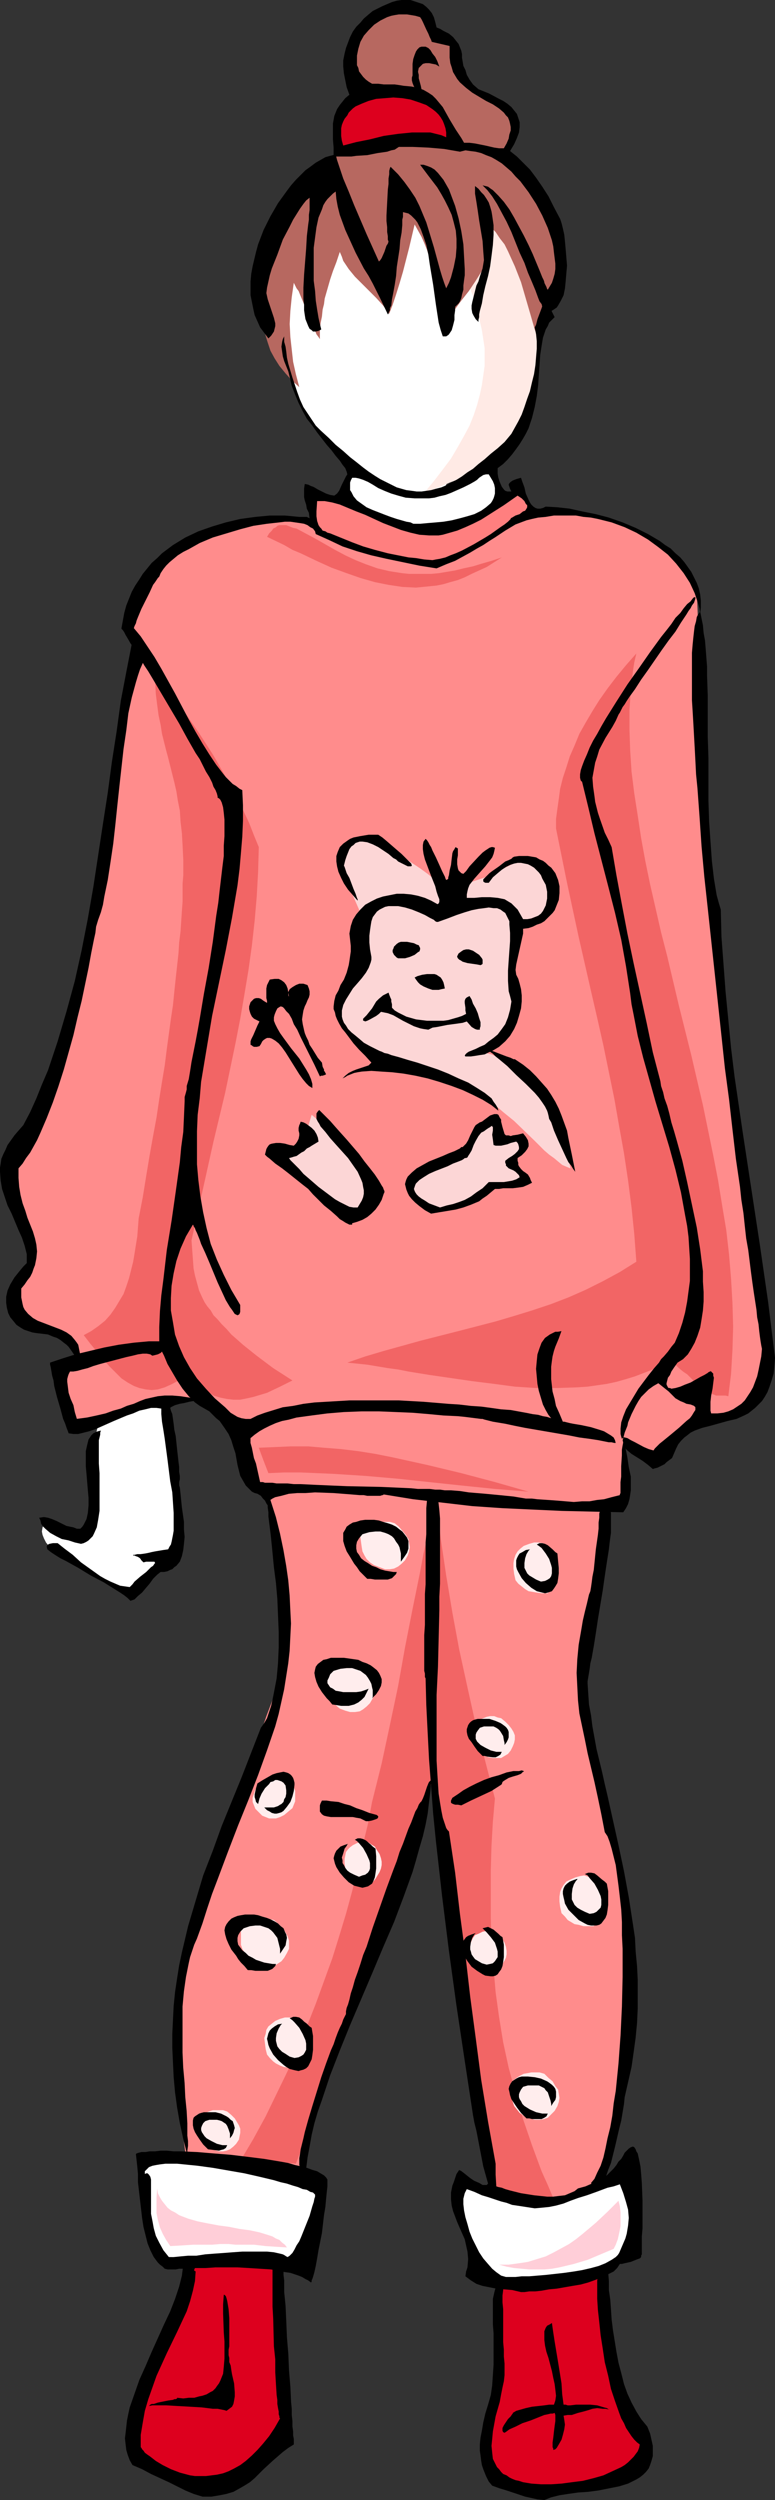 <?xml version="1.0" encoding="UTF-8" standalone="no"?>
<svg
   version="1.0"
   width="48.284mm"
   height="155.711mm"
   id="svg77"
   sodipodi:docname="Girl in Sweater &amp; Tights.wmf"
   xmlns:inkscape="http://www.inkscape.org/namespaces/inkscape"
   xmlns:sodipodi="http://sodipodi.sourceforge.net/DTD/sodipodi-0.dtd"
   xmlns="http://www.w3.org/2000/svg"
   xmlns:svg="http://www.w3.org/2000/svg">
  <rect width="100%" height="100%" fill="#333333" stroke="none"/>
  <sodipodi:namedview
     id="namedview77"
     pagecolor="#ffffff"
     bordercolor="#000000"
     borderopacity="0.25"
     inkscape:showpageshadow="2"
     inkscape:pageopacity="0.0"
     inkscape:pagecheckerboard="0"
     inkscape:deskcolor="#d1d1d1"
     inkscape:document-units="mm" />
  <defs
     id="defs1">
    <pattern
       id="WMFhbasepattern"
       patternUnits="userSpaceOnUse"
       width="6"
       height="6"
       x="0"
       y="0" />
  </defs>
  <path
     style="fill:#dd001e;fill-opacity:1;fill-rule:evenodd;stroke:none"
     d="m 45.906,533.412 -0.97,2.424 -0.97,2.747 -2.263,5.009 -1.131,2.585 -1.131,2.585 -2.263,5.171 -2.101,5.171 -0.808,2.424 -0.808,2.585 -0.647,2.585 -0.485,2.585 -0.323,2.585 v 2.585 l 0.485,1.131 0.647,1.131 0.808,0.97 0.808,0.97 0.808,0.97 0.97,0.808 0.97,0.808 1.131,0.646 1.131,0.646 1.293,0.646 1.455,0.323 1.455,0.485 1.455,0.162 1.778,0.162 1.778,0.162 1.94,-0.162 1.455,-0.323 1.455,-0.485 1.293,-0.485 1.293,-0.646 1.131,-0.646 1.131,-0.808 1.131,-0.808 0.97,-0.808 1.778,-1.939 1.616,-2.101 1.616,-2.262 1.455,-2.424 -2.263,-38.459 z"
     id="path1" />
  <path
     style="fill:#000000;fill-opacity:1;fill-rule:evenodd;stroke:none"
     d="m 45.744,533.251 -1.94,5.171 -2.101,5.171 -1.131,2.585 -1.293,2.585 -2.263,5.009 -1.94,5.171 -0.97,2.585 -0.808,2.585 v 0 l -0.647,2.585 -0.485,2.585 -0.162,2.585 -0.162,2.585 0.647,1.131 0.647,1.131 0.647,1.131 0.808,0.97 v 0 l 0.97,0.808 0.808,0.808 v 0.162 l 1.131,0.646 0.97,0.808 1.293,0.646 1.293,0.485 1.293,0.485 1.455,0.323 h 0.162 l 1.455,0.323 1.778,0.162 1.778,0.162 1.94,-0.162 1.455,-0.323 v 0 l 1.455,-0.485 1.293,-0.485 1.293,-0.646 1.131,-0.646 1.293,-0.808 0.97,-0.808 0.97,-0.808 v -0.162 l 1.94,-1.939 v 0 l 1.616,-2.101 1.455,-2.262 1.455,-2.424 -2.263,-38.459 -19.235,1.131 0.162,0.162 19.074,-1.131 -0.162,-0.162 2.263,38.459 v 0 l -1.455,2.424 -1.455,2.262 -1.616,1.939 v 0 l -1.94,2.101 v -0.162 l -0.97,0.97 -0.97,0.808 -1.131,0.808 -1.131,0.646 -1.293,0.485 -1.293,0.646 -1.455,0.485 v 0 l -1.455,0.323 h -1.94 l -1.778,-0.162 -1.778,-0.162 -1.455,-0.162 v 0 l -1.455,-0.485 -1.455,-0.323 -1.131,-0.646 -1.293,-0.485 -1.131,-0.808 -0.97,-0.808 v 0.162 l -0.97,-0.97 -0.808,-0.808 v 0 l -0.808,-0.97 -0.647,-1.131 -0.647,-0.97 -0.485,-1.131 v 0 -2.585 l 0.323,-2.585 0.485,-2.585 0.647,-2.585 v 0.162 l 0.808,-2.585 0.808,-2.585 2.101,-5.171 2.263,-5.171 1.131,-2.424 1.131,-2.747 2.263,-5.009 0.97,-2.585 0.97,-2.585 h -0.162 z"
     id="path2" />
  <path
     style="fill:#dd001e;fill-opacity:1;fill-rule:evenodd;stroke:none"
     d="m 117.512,536.806 0.162,11.473 v 11.311 l -0.485,2.262 -0.485,2.262 -0.97,4.525 -0.485,2.262 -0.323,2.101 v 1.939 1.939 l 0.162,1.778 0.485,1.616 0.647,1.454 0.485,0.808 0.485,0.646 0.485,0.485 0.808,0.485 0.647,0.485 0.808,0.485 0.97,0.323 1.131,0.323 0.97,0.323 1.293,0.162 3.233,-0.485 3.233,-0.323 6.627,-0.646 3.233,-0.323 3.233,-0.646 3.071,-0.808 1.455,-0.485 1.293,-0.646 0.97,-0.808 0.647,-0.808 0.647,-0.808 0.323,-0.808 0.323,-0.97 v -0.808 -0.808 l -0.162,-0.808 -0.162,-0.97 -0.485,-0.808 -0.485,-0.808 -0.647,-0.808 -0.647,-0.97 -0.808,-0.808 -1.94,-1.616 -0.808,-4.525 -1.131,-4.363 -2.101,-9.211 -0.97,-4.686 -0.808,-4.525 -0.485,-4.525 v -2.262 -2.262 l -2.91,0.485 -2.91,0.646 -5.981,1.293 -5.819,1.293 -2.91,0.646 z"
     id="path3" />
  <path
     style="fill:#ff8c8c;fill-opacity:1;fill-rule:evenodd;stroke:none"
     d="m 72.738,122.648 h -3.233 -3.071 -3.071 l -2.91,0.162 -2.91,0.485 -2.91,0.485 -2.748,0.808 -2.748,0.97 -2.748,1.131 -2.586,1.616 -2.425,1.778 -1.293,0.97 -1.131,1.131 -1.131,1.293 -1.131,1.131 -1.131,1.454 -1.131,1.454 -1.131,1.616 -0.97,1.616 -1.131,1.778 -0.97,1.939 0.485,1.131 0.323,1.131 0.97,4.363 0.323,1.131 0.485,1.131 -2.101,11.473 -2.101,11.635 -4.041,22.946 -2.101,11.473 -2.263,11.635 -2.586,11.473 -2.748,11.635 -0.647,2.101 -0.808,1.939 -1.293,3.717 -1.293,3.555 -1.293,3.393 -1.616,3.393 -1.778,3.232 -1.131,1.616 -1.131,1.616 -1.293,1.778 -1.293,1.616 0.808,2.424 0.808,2.747 3.556,11.311 0.808,2.747 0.97,2.585 -0.808,1.616 -0.808,1.293 -1.616,2.585 -0.647,1.293 -0.647,1.454 -0.485,1.778 -0.162,0.808 v 0.97 l 0.485,1.131 0.808,0.808 0.808,0.808 1.131,0.646 0.97,0.808 1.293,0.485 4.849,2.262 1.131,0.485 1.131,0.646 0.808,0.646 0.808,0.646 0.647,0.808 0.323,0.808 -1.131,0.97 -1.293,0.97 -0.97,0.97 -1.293,0.97 0.97,4.363 0.485,2.101 0.485,1.939 0.647,1.778 0.647,1.454 0.323,0.808 0.323,0.485 0.485,0.646 0.323,0.323 3.556,-0.97 3.394,-0.97 7.597,-1.939 7.274,-1.778 3.718,-0.97 3.394,-0.808 0.97,0.808 0.97,0.808 1.778,1.616 1.616,1.616 0.97,0.97 1.131,0.97 0.162,1.131 0.323,1.131 0.647,2.101 0.647,1.778 0.485,1.454 0.485,1.293 0.647,0.97 0.485,0.808 0.485,0.808 0.97,1.293 0.97,1.131 0.97,1.454 0.485,0.808 0.485,0.97 0.808,2.747 0.808,2.585 0.647,2.747 0.485,2.747 0.485,2.747 0.323,2.747 0.323,5.333 0.162,5.494 -0.162,5.494 -0.323,5.332 -0.647,5.494 -3.071,8.08 -2.748,8.08 -5.496,16.159 -5.334,16.159 -2.91,8.08 -3.071,8.08 -0.162,2.909 -0.323,2.909 -0.323,5.332 -0.162,5.494 v 5.333 2.747 l 0.162,2.909 v 2.909 l 0.162,3.07 0.323,3.232 0.323,3.393 0.162,3.555 0.485,3.717 3.556,0.485 3.394,0.485 6.627,0.97 6.627,0.97 3.394,0.485 3.556,0.485 0.647,-3.555 0.647,-3.393 0.808,-3.717 0.808,-3.555 2.101,-6.948 2.425,-7.11 2.586,-7.11 2.748,-7.11 5.657,-14.22 10.507,-52.679 9.375,56.718 9.213,56.718 2.748,0.97 2.91,0.97 1.293,0.323 1.455,0.162 1.455,0.162 h 1.293 l 1.455,-0.162 1.455,-0.162 1.293,-0.323 1.455,-0.646 1.455,-0.646 1.455,-0.97 1.293,-0.97 1.455,-1.293 1.131,-3.232 1.131,-3.232 0.808,-3.232 0.808,-3.232 0.647,-3.555 0.647,-3.232 0.485,-3.555 0.323,-3.393 0.647,-7.11 0.485,-7.11 0.647,-14.543 -0.647,-4.686 -0.808,-4.363 -0.647,-4.201 -0.647,-4.04 -0.647,-3.878 -0.808,-3.878 -1.293,-7.272 -1.616,-6.948 -1.455,-6.948 -1.778,-7.11 -0.808,-3.717 -0.808,-3.555 1.455,-10.988 1.293,-10.827 1.293,-10.988 1.455,-10.988 0.647,0.162 h 1.131 l 0.485,-0.162 0.808,-0.323 0.647,-0.646 0.485,-0.97 0.485,-0.97 0.162,-0.97 0.162,-1.293 0.162,-1.293 v -1.454 l -0.162,-2.585 -0.162,-1.293 -0.162,-1.293 v -0.97 l -0.162,-0.97 0.97,0.808 0.97,0.808 3.718,2.101 0.97,0.808 0.97,0.808 1.131,-1.616 1.293,-1.616 1.293,-1.293 1.455,-1.293 1.293,-1.293 1.293,-1.293 1.293,-1.454 1.293,-1.454 1.778,0.485 1.778,0.162 h 1.616 l 1.455,-0.162 1.455,-0.323 1.455,-0.646 1.131,-0.808 1.131,-0.97 0.97,-1.454 0.97,-1.454 0.647,-1.939 0.323,-0.97 0.323,-1.131 0.162,-1.293 0.162,-1.131 0.323,-1.293 v -1.454 l 0.162,-1.616 v -1.454 -1.778 -1.616 l -2.263,-13.089 -2.101,-13.089 -1.94,-12.927 -1.778,-13.089 -1.455,-13.089 -1.455,-12.927 -1.131,-13.089 -1.131,-12.927 -0.808,-17.129 -0.808,-17.129 -0.97,-17.29 -0.647,-17.129 -0.97,-1.939 -1.131,-1.939 -1.455,-1.939 -1.616,-1.616 -1.616,-1.778 -2.101,-1.454 -2.101,-1.454 -2.263,-1.454 -2.586,-1.131 -2.748,-1.131 -3.071,-0.808 -3.071,-0.808 -3.394,-0.485 -3.718,-0.485 -3.879,-0.162 -4.041,-0.162 -3.394,1.616 -3.394,1.454 -3.233,1.293 -3.233,1.131 -3.233,0.808 -3.071,0.646 -3.233,0.485 -3.071,0.323 -3.071,0.162 -3.071,-0.162 -3.233,-0.323 -3.071,-0.646 -3.233,-0.646 -3.233,-0.97 -3.394,-1.131 z"
     id="path4" />
  <path
     style="fill:#f26565;fill-opacity:1;fill-rule:evenodd;stroke:none"
     d="m 149.84,153.835 -2.425,2.747 -2.263,2.747 -2.101,2.747 -1.94,2.747 -1.616,2.585 -1.616,2.747 -1.455,2.585 -1.131,2.747 -1.131,2.585 -0.808,2.585 -0.808,2.424 -0.647,2.585 -0.323,2.424 -0.323,2.262 -0.323,2.424 v 2.262 l 2.586,12.766 2.748,12.766 2.91,12.766 1.455,6.302 1.455,6.464 2.586,12.604 1.131,6.464 1.131,6.302 0.97,6.464 0.808,6.302 0.647,6.302 0.485,6.464 -3.879,2.424 -3.879,2.101 -4.203,2.101 -4.041,1.778 -4.203,1.616 -4.364,1.454 -4.203,1.293 -4.364,1.293 -8.729,2.262 -8.89,2.262 -8.729,2.424 -4.364,1.293 -4.203,1.454 4.688,0.485 4.849,0.808 2.425,0.323 2.425,0.485 5.011,0.808 10.022,1.454 5.172,0.646 4.849,0.646 5.011,0.323 h 4.849 l 4.849,-0.162 2.425,-0.162 2.263,-0.323 2.263,-0.323 2.263,-0.485 2.263,-0.646 2.101,-0.646 2.101,-0.808 2.101,-0.808 2.101,-1.131 1.94,-1.131 1.131,0.97 0.97,0.97 0.97,0.808 0.97,0.646 0.808,0.808 0.647,0.646 0.808,0.485 0.485,0.485 1.131,0.808 0.808,0.646 0.808,0.485 0.485,0.323 0.485,0.162 0.323,0.162 h 0.808 0.808 0.647 l 0.647,0.162 0.647,-5.332 0.323,-5.494 0.162,-5.494 -0.162,-5.656 -0.323,-5.656 -0.485,-5.817 -0.647,-5.656 -0.97,-5.817 -0.97,-5.979 -1.131,-5.817 -2.425,-11.796 -2.748,-11.796 -2.91,-11.635 -2.748,-11.635 -1.455,-5.656 -1.293,-5.656 -1.293,-5.656 -1.131,-5.494 -0.97,-5.332 -0.808,-5.333 -0.808,-5.171 -0.647,-5.171 -0.323,-5.009 -0.162,-4.848 v -4.686 l 0.323,-4.686 0.485,-4.363 0.323,-2.101 z"
     id="path5" />
  <path
     style="fill:#f26565;fill-opacity:1;fill-rule:evenodd;stroke:none"
     d="m 36.369,157.39 6.951,10.019 3.556,5.171 3.233,5.009 3.071,5.333 2.91,5.332 1.293,2.747 1.293,2.747 1.131,2.909 1.131,2.747 -0.162,5.817 -0.323,5.817 -0.485,5.656 -0.647,5.817 -0.808,5.817 -0.97,5.817 -0.97,5.656 -1.131,5.817 -2.425,11.635 -2.748,11.473 -5.172,23.269 0.485,6.625 0.323,1.616 0.485,1.778 0.485,1.778 0.808,1.778 0.485,0.97 0.647,0.97 0.808,0.97 0.647,1.131 0.97,0.97 0.97,1.131 1.131,1.131 1.131,1.293 1.293,1.131 1.455,1.293 1.616,1.293 1.616,1.293 1.94,1.454 1.94,1.454 2.263,1.454 2.263,1.454 -2.91,1.454 -3.071,1.454 -1.616,0.485 -1.616,0.485 -1.455,0.323 -1.616,0.323 H 54.958 l -1.455,-0.162 -1.616,-0.323 -1.616,-0.485 -1.455,-0.97 -1.616,-0.97 -1.455,-1.454 -1.455,-1.616 -0.97,0.646 -0.97,0.646 -1.778,0.97 -1.778,0.808 -1.616,0.485 -1.455,0.162 -1.455,-0.162 -1.455,-0.323 -1.293,-0.485 -1.455,-0.808 -1.455,-0.97 -1.293,-1.293 -1.455,-1.454 -1.455,-1.616 -1.455,-1.778 -1.616,-1.939 -1.616,-2.101 1.778,-0.97 1.616,-1.131 1.616,-1.293 1.293,-1.454 1.131,-1.616 0.97,-1.616 0.97,-1.616 0.647,-1.778 0.647,-1.939 0.485,-1.939 0.485,-1.939 0.323,-1.939 0.647,-4.04 0.323,-4.201 0.97,-5.009 0.808,-5.009 0.808,-4.848 0.808,-4.525 0.808,-4.363 0.647,-4.363 0.647,-4.04 0.647,-3.878 0.485,-3.878 0.485,-3.555 0.485,-3.555 0.485,-3.232 0.323,-3.232 0.323,-3.07 0.323,-2.909 0.323,-2.909 0.162,-2.585 0.323,-2.585 0.162,-2.424 0.162,-2.424 0.162,-2.262 v -4.201 l 0.162,-1.939 v -3.555 l -0.162,-3.393 -0.162,-2.909 -0.323,-2.747 -0.162,-2.585 -0.485,-2.424 -0.323,-2.101 -0.485,-2.101 -0.97,-3.878 -0.485,-1.939 -0.485,-1.778 -0.97,-3.878 -0.323,-2.101 -0.485,-2.262 -0.323,-2.424 -0.323,-2.585 -0.162,-2.909 z"
     id="path6" />
  <path
     style="fill:#f26565;fill-opacity:1;fill-rule:evenodd;stroke:none"
     d="m 60.938,340.796 1.131,3.07 1.131,2.909 3.718,-0.162 h 3.879 l 7.597,0.323 7.597,0.485 7.435,0.646 7.597,0.808 7.597,0.808 7.92,0.808 7.92,0.646 -7.92,-2.262 -7.92,-2.101 -8.082,-1.939 -8.082,-1.778 -4.041,-0.808 -4.041,-0.646 -4.041,-0.485 -4.041,-0.323 -3.718,-0.323 H 68.535 l -3.718,0.162 z"
     id="path7" />
  <path
     style="fill:#f26565;fill-opacity:1;fill-rule:evenodd;stroke:none"
     d="m 87.609,424.177 -0.97,5.171 -1.293,5.333 -1.131,5.171 -1.293,5.333 -1.455,5.333 -1.616,5.332 -1.616,5.171 -1.94,5.333 -1.94,5.332 -2.101,5.333 -2.263,5.333 -2.263,5.171 -2.586,5.333 -2.586,5.333 -2.91,5.332 -3.071,5.171 1.616,0.323 1.616,0.162 3.394,-0.162 h 3.233 l 1.616,0.162 1.616,0.162 4.526,-11.796 4.364,-11.796 8.405,-22.946 4.041,-11.473 4.041,-11.635 3.879,-11.635 3.879,-11.958 1.131,12.604 1.293,12.443 1.455,12.443 1.778,12.443 3.556,24.885 3.879,25.047 h 0.808 l 0.808,0.162 1.616,0.323 3.879,0.808 1.94,0.162 1.94,0.162 h 1.778 l 1.616,-0.162 -1.293,-3.07 -1.455,-3.232 -2.263,-6.14 -2.101,-6.14 -1.778,-6.14 -1.616,-5.979 -1.293,-5.979 -0.97,-5.979 -0.808,-5.817 -0.485,-5.817 -0.485,-5.979 -0.162,-5.656 v -5.656 -5.656 l 0.162,-5.656 0.323,-5.656 0.485,-5.494 -2.263,-8.726 -2.263,-8.726 -1.94,-8.726 -1.94,-8.888 -1.616,-8.726 -1.455,-8.726 -1.293,-8.726 -0.97,-8.888 -1.131,4.201 -0.97,4.04 -0.97,4.201 -0.808,4.363 -1.778,8.726 -1.778,9.049 -1.616,9.049 -1.94,9.211 -1.94,9.049 z"
     id="path8" />
  <path
     style="fill:#fcd6d6;fill-opacity:1;fill-rule:evenodd;stroke:none"
     d="m 73.385,262.424 1.94,1.616 1.94,1.454 1.778,1.778 1.778,1.939 1.778,2.262 1.616,2.424 0.647,1.293 0.808,1.454 0.647,1.616 0.647,1.616 0.162,1.616 v 1.293 l -0.162,1.293 -0.162,0.485 -0.323,0.485 -0.323,0.323 -0.323,0.323 -0.485,0.323 h -0.647 l -0.647,0.162 h -0.647 l -0.808,-0.162 -0.97,-0.162 -16.487,-14.22 2.91,-0.646 2.91,-0.485 z"
     id="path9" />
  <path
     style="fill:#fcd6d6;fill-opacity:1;fill-rule:evenodd;stroke:none"
     d="m 94.236,251.113 -1.94,-1.293 -2.101,-1.131 -2.101,-1.131 -2.101,-1.131 -2.101,-1.454 -1.94,-1.778 -0.808,-0.97 -0.808,-1.131 -0.647,-1.293 -0.647,-1.293 0.808,-1.939 0.808,-1.778 0.808,-1.616 0.647,-1.454 0.808,-1.293 0.647,-1.454 1.616,-2.747 v -10.665 l -5.819,-13.25 0.97,-1.454 0.97,-1.293 0.97,-0.97 1.131,-0.485 1.131,-0.485 h 1.293 l 1.293,0.162 1.455,0.485 2.263,1.131 2.101,1.131 2.101,1.293 1.94,1.293 1.94,1.293 1.778,1.293 1.778,1.454 1.616,1.454 2.263,-0.162 2.263,-0.323 2.263,-0.485 2.425,-0.808 2.425,-0.808 2.263,-1.293 2.586,-1.293 2.425,-1.616 1.616,0.485 1.293,0.646 1.131,0.646 1.131,0.485 0.808,0.646 0.647,0.808 0.485,0.808 0.485,0.808 0.162,0.808 0.162,0.808 v 0.97 0.97 l -0.323,0.97 -0.323,0.97 -0.323,1.131 -0.647,1.131 -3.394,0.97 -3.233,1.131 -1.94,12.604 0.323,2.585 v 2.262 1.939 l -0.162,1.778 -0.323,1.616 -0.323,1.454 -0.485,1.131 -0.485,1.131 -0.808,0.808 -0.647,0.808 -0.808,0.646 -0.97,0.485 -1.94,0.808 -2.101,0.646 h 1.778 l 1.94,0.485 1.778,0.808 1.94,0.97 1.616,1.293 1.778,1.454 1.616,1.778 1.616,1.778 1.455,2.101 1.455,2.262 1.131,2.262 1.131,2.424 0.97,2.424 0.97,2.424 0.647,2.424 0.485,2.424 -0.808,-0.323 -1.131,-0.485 -0.97,-0.808 -0.97,-0.808 -1.131,-0.808 -1.131,-0.97 -2.263,-2.262 -4.849,-4.686 -2.586,-2.101 -1.131,-0.97 -1.293,-0.808 -1.293,-1.131 -1.455,-1.131 -1.293,-0.808 -1.455,-0.646 -1.293,-0.646 -1.293,-0.646 -2.748,-0.808 -2.748,-0.808 -2.748,-0.485 -2.748,-0.808 z"
     id="path10" />
  <path
     style="fill:#ffffff;fill-opacity:1;fill-rule:evenodd;stroke:none"
     d="m 23.761,334.17 -0.808,1.939 -0.485,1.939 -0.647,1.939 -0.647,1.939 0.323,1.454 0.162,1.454 0.323,2.747 0.162,2.585 -0.162,2.424 -0.323,2.424 -0.323,2.262 -0.485,2.101 -0.647,2.101 -9.86,-2.585 -0.323,0.646 -0.162,0.97 0.162,0.808 0.323,0.808 0.485,0.97 0.647,0.808 1.131,0.808 1.131,0.808 4.364,2.424 4.364,2.747 2.101,1.131 2.263,1.131 2.101,0.808 2.263,0.808 4.849,-4.363 5.011,-4.363 0.485,-4.525 0.162,-4.363 v -4.525 l -0.323,-4.363 -0.485,-4.525 -0.647,-4.363 -1.293,-8.888 -7.597,1.939 z"
     id="path11" />
  <path
     style="fill:#ffffff;fill-opacity:1;fill-rule:evenodd;stroke:none"
     d="m 64.818,67.545 0.323,6.625 0.323,3.232 0.485,3.393 0.647,3.232 0.97,3.232 0.647,1.616 0.647,1.778 0.647,1.616 0.97,1.616 0.485,1.293 0.485,1.293 1.455,2.424 1.455,2.262 1.778,2.101 1.94,2.101 1.94,2.101 4.041,4.04 8.729,4.363 8.567,4.363 10.83,-17.937 10.83,-17.775 -0.647,-4.04 -0.97,-3.878 -0.97,-3.555 -0.97,-3.393 -1.293,-3.232 -1.293,-3.07 -1.293,-2.909 -1.616,-2.747 -1.616,-2.585 -1.778,-2.424 -1.778,-2.262 -1.778,-2.101 -2.101,-2.101 -1.94,-1.778 -2.101,-1.778 -2.263,-1.778 -2.425,0.323 -2.425,0.485 -2.425,0.646 -2.263,0.808 -2.263,0.97 -2.263,1.293 -2.263,1.293 -2.263,1.616 -2.101,1.778 -2.101,1.778 -1.94,2.262 -1.94,2.262 -1.94,2.424 -1.778,2.747 -1.778,2.909 z"
     id="path12" />
  <path
     style="fill:#ffeae5;fill-opacity:1;fill-rule:evenodd;stroke:none"
     d="m 101.187,46.538 1.616,3.878 1.616,3.717 3.718,7.756 1.616,3.878 1.616,3.878 1.131,4.04 0.485,1.939 0.485,2.101 0.323,2.101 0.323,2.101 v 2.101 2.101 l -0.323,2.262 -0.323,2.262 -0.485,2.262 -0.647,2.424 -0.808,2.424 -0.97,2.424 -1.293,2.424 -1.455,2.585 -1.616,2.747 -1.94,2.585 -2.101,2.747 -2.425,2.909 2.263,-0.97 2.101,-0.808 1.778,-0.808 1.778,-0.646 1.616,-0.646 1.455,-0.646 1.293,-0.646 1.293,-0.808 1.131,-0.808 1.293,-0.808 1.131,-0.97 1.293,-1.131 1.293,-1.293 1.293,-1.454 1.455,-1.616 1.455,-1.939 0.97,-4.04 0.808,-4.04 0.485,-4.04 0.485,-3.878 0.162,-3.878 0.323,-7.595 0.162,-3.878 -1.293,-6.14 -0.647,-3.07 -0.808,-2.747 -0.97,-2.747 -0.97,-2.424 -1.131,-2.262 -0.647,-0.97 -0.808,-0.97 -0.647,-0.808 -0.808,-0.808 -0.808,-0.646 -0.808,-0.646 -0.97,-0.485 -0.97,-0.323 -1.131,-0.323 -0.97,-0.162 h -1.293 -1.131 l -1.455,0.162 -1.293,0.323 -1.455,0.485 -1.616,0.646 -1.616,0.646 z"
     id="path13" />
  <path
     style="fill:#b76860;fill-opacity:1;fill-rule:evenodd;stroke:none"
     d="m 70.475,91.137 -0.808,-3.07 -0.647,-2.909 -0.323,-2.909 -0.323,-2.909 -0.162,-3.07 0.162,-3.07 0.323,-3.232 0.485,-3.393 0.323,0.646 0.323,0.646 0.485,0.646 0.323,0.808 0.808,1.939 1.616,3.878 0.647,1.939 0.485,0.808 0.323,0.808 0.485,0.646 0.323,0.485 v -1.939 l 0.162,-1.778 0.323,-1.616 0.162,-1.616 0.323,-1.293 0.162,-1.293 0.647,-2.262 0.647,-2.262 0.647,-1.939 0.808,-2.101 0.808,-2.424 0.485,1.131 0.323,0.97 0.647,0.97 0.647,0.97 1.455,1.778 1.616,1.616 3.394,3.393 1.616,1.778 1.455,1.939 0.808,-2.101 0.808,-2.424 0.808,-2.585 0.808,-2.747 1.455,-5.656 0.647,-2.747 0.647,-2.747 0.808,1.454 0.808,1.454 0.647,1.454 0.647,1.616 0.97,3.07 0.808,3.232 0.485,3.07 0.808,2.909 0.808,2.585 0.485,1.293 0.485,0.97 0.808,-1.454 0.647,-1.293 1.778,-2.424 1.778,-2.262 1.616,-2.424 0.808,-1.293 0.808,-1.293 0.647,-1.454 0.485,-1.293 0.485,-1.616 0.323,-1.778 V 55.426 53.487 l 1.131,1.131 0.97,1.454 1.131,1.454 0.808,1.616 0.808,1.778 0.808,1.778 1.455,3.717 1.131,3.878 1.131,3.878 0.97,3.393 0.647,1.616 0.485,1.616 0.323,-1.293 0.323,-1.293 0.485,-1.293 0.485,-1.293 1.293,-2.747 0.808,-1.293 0.647,-1.293 0.485,-2.101 0.323,-2.101 0.162,-2.101 v -2.262 l -0.323,-2.101 -0.323,-2.101 -0.485,-1.939 -0.647,-2.101 -0.808,-2.101 -0.97,-1.939 -1.293,-1.939 -1.293,-1.939 -1.293,-1.778 -1.778,-1.939 -1.778,-1.778 -1.778,-1.616 -1.94,-1.131 -1.94,-1.131 -1.94,-0.808 -1.94,-0.808 -1.94,-0.646 -1.94,-0.323 -1.778,-0.485 -1.94,-0.162 -3.879,-0.323 h -3.879 l -3.879,0.162 -3.879,0.323 -3.879,0.97 -1.778,0.646 -1.778,0.646 -1.94,0.808 -1.778,1.131 -1.616,0.97 -1.778,1.293 -1.616,1.454 -1.455,1.616 -1.455,1.939 -1.455,2.101 -1.293,2.262 -1.293,2.585 -1.131,2.909 -0.97,3.07 -0.647,2.585 -0.485,2.424 -0.485,2.424 -0.162,2.424 -0.162,2.424 v 2.262 l 0.162,2.262 0.162,2.101 0.485,2.101 0.647,2.101 0.647,1.939 0.97,1.778 1.131,1.778 1.455,1.778 1.455,1.616 z"
     id="path14" />
  <path
     style="fill:#000000;fill-opacity:1;fill-rule:evenodd;stroke:none"
     d="m 115.896,585.121 -0.808,-0.97 -0.647,-1.293 -0.323,-0.808 -0.323,-0.808 -0.323,-0.97 -0.162,-0.97 -0.162,-1.293 -0.162,-1.131 v -1.454 l 0.162,-1.616 0.323,-1.616 0.323,-1.939 0.485,-2.101 0.647,-2.101 0.647,-2.262 0.323,-2.262 0.162,-2.424 0.162,-2.424 v -5.009 -2.424 l -0.162,-2.101 v -2.262 -1.939 -1.778 l 0.323,-1.454 0.162,-0.646 0.323,-0.97 0.485,-0.808 0.323,-0.162 h 0.485 0.485 -0.162 v 0.162 0.323 0.485 0.97 l -0.162,1.293 v 1.616 l 0.162,1.616 v 3.878 3.878 l 0.162,1.778 v 1.616 l 0.162,1.616 v 1.293 0.97 0.485 l -0.162,1.454 -0.323,1.454 -0.323,1.616 -0.323,1.778 -0.97,3.393 -0.647,3.555 -0.162,1.778 -0.162,1.616 0.162,1.616 0.162,1.454 0.647,1.293 0.323,0.646 0.485,0.485 0.485,0.646 0.485,0.485 0.808,0.323 0.647,0.485 0.647,0.323 0.808,0.323 0.808,0.162 0.97,0.323 1.94,0.323 2.263,0.162 h 2.425 l 2.425,-0.162 2.425,-0.323 2.586,-0.323 2.586,-0.646 2.263,-0.646 2.101,-0.97 2.101,-0.97 0.808,-0.485 0.808,-0.646 0.647,-0.646 0.647,-0.646 0.485,-0.646 0.485,-0.646 0.323,-0.808 0.162,-0.808 -0.647,-0.485 -0.647,-0.646 -0.647,-0.808 -0.647,-0.97 -0.647,-0.97 -0.485,-1.131 -0.647,-1.131 -0.485,-1.293 -0.97,-2.747 -0.97,-2.909 -0.647,-3.07 -0.808,-3.232 -0.485,-3.232 -0.485,-3.07 -0.323,-3.07 -0.323,-2.909 -0.162,-2.585 v -1.293 -2.101 -0.97 l 0.162,-0.808 v -0.646 l 1.131,-0.162 1.293,-0.162 0.162,1.939 v 2.101 l 0.323,2.262 0.162,2.262 0.162,2.424 0.323,2.585 0.808,5.009 0.485,2.585 0.647,2.424 0.647,2.585 0.808,2.262 0.97,2.101 1.131,2.101 1.131,1.778 1.455,1.778 0.647,1.616 0.323,1.454 0.323,1.454 v 1.293 1.131 l -0.323,1.131 -0.323,0.97 -0.323,0.808 -0.647,0.808 -0.647,0.646 -0.808,0.646 -0.808,0.485 -0.97,0.485 -0.97,0.485 -2.101,0.646 -2.425,0.485 -2.425,0.485 -2.425,0.323 -2.425,0.162 -2.263,0.323 -2.101,0.323 -1.94,0.485 -0.808,0.323 -0.808,0.323 -1.616,-0.162 -1.455,-0.323 -1.455,-0.323 -1.455,-0.485 -1.455,-0.485 -1.455,-0.485 -1.616,-0.485 z"
     id="path15" />
  <path
     style="fill:#000000;fill-opacity:1;fill-rule:evenodd;stroke:none"
     d="m 47.684,587.707 -2.101,-0.646 -1.94,-0.808 -3.879,-1.939 -4.203,-1.939 -2.101,-1.131 -2.263,-0.97 -0.647,-1.131 -0.485,-1.293 -0.323,-1.131 -0.162,-1.293 -0.162,-1.454 0.162,-1.293 0.162,-1.454 0.162,-1.454 0.323,-1.616 0.323,-1.454 1.131,-3.232 1.131,-3.232 1.455,-3.232 1.455,-3.393 1.455,-3.232 1.455,-3.232 1.455,-3.07 1.131,-2.909 0.97,-2.909 0.323,-1.293 0.323,-1.293 0.162,-1.293 0.162,-1.131 0.485,-0.162 h 0.485 0.485 0.162 l 0.485,0.162 v 0.162 l 0.162,0.323 v 0.323 l 0.162,0.323 0.485,0.323 -0.162,2.262 -0.485,2.262 -0.647,2.424 -0.808,2.424 -1.131,2.424 -1.131,2.424 -2.425,5.009 -2.425,5.333 -0.97,2.747 -0.97,2.747 -0.808,2.747 -0.485,2.747 -0.485,2.909 v 2.909 l 0.162,0.162 0.162,0.323 0.323,0.323 0.323,0.485 0.647,0.485 0.485,0.323 1.455,1.131 1.616,0.97 1.94,0.97 2.101,0.808 2.425,0.646 1.131,0.162 h 1.293 1.293 l 1.293,-0.162 1.293,-0.162 1.455,-0.323 1.293,-0.485 1.293,-0.646 1.455,-0.808 1.293,-0.97 1.455,-1.293 1.293,-1.293 1.293,-1.454 1.455,-1.778 1.293,-1.939 1.293,-2.262 -0.162,-0.162 v -0.323 l -0.162,-0.485 v -0.646 l -0.162,-0.808 -0.162,-0.97 v -0.97 l -0.162,-1.131 -0.162,-2.585 -0.162,-2.747 v -3.07 l -0.323,-3.07 -0.162,-6.464 -0.162,-2.909 v -2.909 -5.656 -0.808 -0.808 l 0.162,-0.485 h 2.263 v 0.323 0.485 l 0.162,0.646 v 0.808 0.97 l 0.162,1.293 v 1.293 1.454 l 0.162,1.616 0.162,1.616 0.162,3.555 0.162,3.878 0.323,3.878 0.162,3.878 0.323,3.878 0.162,3.555 0.162,1.616 v 1.454 l 0.162,1.454 v 1.293 l 0.162,1.131 v 0.97 l 0.162,0.808 v 0.646 0.485 0.162 l -1.293,0.808 -1.293,0.97 -2.425,2.101 -2.101,1.939 -2.101,2.101 -1.131,0.97 -1.293,0.808 -1.131,0.646 -1.455,0.808 -1.616,0.485 -1.616,0.323 -1.94,0.323 z"
     id="path16" />
  <path
     style="fill:#000000;fill-opacity:1;fill-rule:evenodd;stroke:none"
     d="m 130.282,576.719 v -0.323 l -0.162,-0.323 v -1.131 l 0.162,-1.131 0.162,-1.454 0.162,-1.293 0.162,-1.131 v -1.131 -0.323 l -0.162,-0.485 -0.485,0.162 h -0.485 l -0.647,0.162 -0.808,0.162 -1.616,0.646 -1.616,0.646 -1.94,0.646 -1.616,0.808 -1.455,0.646 -0.647,0.485 -0.485,0.323 -0.323,-0.162 -0.162,-0.323 v -0.323 -0.323 l 0.323,-0.646 0.97,-1.454 0.647,-0.646 0.323,-0.485 0.162,-0.162 v -0.162 l 0.808,-0.485 1.131,-0.323 1.131,-0.323 1.455,-0.323 2.91,-0.323 1.131,-0.162 h 1.131 l 0.323,-0.97 0.162,-1.131 -0.162,-1.454 -0.162,-1.293 -0.323,-1.454 -0.323,-1.616 -0.808,-3.07 -0.485,-1.454 -0.323,-1.454 -0.162,-1.293 v -1.131 -0.97 l 0.323,-0.808 0.323,-0.485 0.323,-0.162 0.323,-0.162 0.485,-0.323 0.323,2.262 0.323,2.101 0.808,4.848 0.808,5.009 0.162,2.585 0.323,2.424 h 0.162 0.323 l 0.485,0.162 h 0.647 l 1.293,-0.162 h 1.778 1.616 l 1.616,0.162 1.616,0.485 0.647,0.162 0.485,0.323 -0.808,-0.162 h -0.647 l -1.293,-0.162 -1.131,0.162 -0.97,0.323 -1.131,0.323 -1.293,0.323 -1.455,0.485 h -0.97 l -0.97,0.162 0.162,0.97 0.162,1.131 -0.162,1.131 -0.323,1.293 -0.323,1.131 -0.647,1.131 -0.485,0.808 -0.323,0.323 z"
     id="path17" />
  <path
     style="fill:#000000;fill-opacity:1;fill-rule:evenodd;stroke:none"
     d="m 53.341,567.508 -0.485,-0.162 -0.808,-0.162 -0.808,-0.162 h -1.131 l -1.293,-0.162 -1.293,-0.162 -2.748,-0.162 -2.91,-0.162 -2.748,-0.162 h -3.233 l -0.808,0.162 0.162,-0.162 0.162,-0.162 0.323,-0.162 h 0.485 l 0.97,-0.323 2.425,-0.485 1.131,-0.162 0.323,-0.162 h 0.323 l 0.323,-0.162 v -0.162 l 1.455,0.162 1.293,-0.162 h 1.293 l 1.131,-0.323 0.808,-0.162 0.97,-0.323 0.808,-0.485 0.647,-0.323 0.647,-0.646 0.323,-0.485 0.485,-0.646 0.323,-0.646 0.647,-1.616 0.162,-1.616 0.162,-1.939 v -1.939 -2.101 l -0.162,-2.101 -0.162,-4.525 v -2.101 l 0.162,-2.262 h 0.162 l 0.323,0.323 0.162,0.485 0.162,0.646 0.162,0.97 0.162,0.97 0.162,2.101 v 2.424 2.262 0.97 0.97 l -0.162,0.808 v 0.646 0.646 l 0.162,0.646 v 0.97 l 0.323,0.808 0.162,1.131 0.162,0.97 0.485,2.101 0.162,2.101 v 0.97 l -0.162,0.97 -0.162,0.808 -0.323,0.646 -0.647,0.485 z"
     id="path18" />
  <path
     style="fill:#000000;fill-opacity:1;fill-rule:evenodd;stroke:none"
     d="m 122.685,539.553 -2.101,-0.485 -1.94,-0.162 -1.778,-0.162 -1.616,-0.323 -1.616,-0.323 -1.455,-0.485 -1.293,-0.808 -0.647,-0.485 -0.647,-0.485 0.162,-1.131 0.323,-0.97 0.162,-1.939 -0.162,-1.778 -0.323,-1.454 -0.323,-1.454 -0.647,-1.454 -1.131,-2.585 -0.485,-1.293 -0.485,-1.293 -0.323,-1.293 -0.162,-1.454 v -1.616 l 0.323,-1.616 0.323,-0.808 0.323,-0.97 0.323,-0.97 0.647,-0.97 0.162,0.162 h 0.162 l 0.647,0.485 0.808,0.646 0.808,0.646 0.97,0.646 1.131,0.485 0.808,0.485 h 0.97 l 0.162,-0.162 0.162,-0.162 -1.131,-4.04 -0.808,-4.201 -0.808,-4.201 -0.485,-1.939 -0.323,-1.778 -1.94,-12.766 -1.94,-12.927 -1.778,-12.927 -1.616,-12.927 -1.455,-12.927 -0.647,-6.464 -0.485,-6.464 -0.485,-6.302 -0.323,-6.302 -0.323,-6.464 -0.162,-6.14 v -0.162 l -0.162,-0.323 v -0.323 -0.485 l -0.162,-0.646 v -0.646 -1.616 -3.878 -2.262 l 0.162,-2.424 v -2.424 -2.585 -2.262 l 0.162,-2.262 v -2.101 -4.525 -1.454 -1.778 l 0.162,-1.939 v -2.101 -2.101 -1.939 l 0.162,-1.778 v -0.646 -0.646 l 0.485,-0.162 0.323,-0.162 h 0.647 0.323 0.485 l 0.323,1.131 0.162,1.293 0.162,1.454 0.162,1.939 v 2.101 2.262 5.171 2.909 2.909 l -0.162,3.07 v 3.232 l -0.162,6.625 -0.162,6.625 -0.323,6.625 v 6.464 3.232 2.909 2.909 l 0.162,2.747 0.162,2.585 0.162,2.424 0.323,2.101 0.323,1.939 0.323,1.616 0.485,1.454 0.323,0.97 0.323,0.485 0.323,0.323 1.455,9.695 1.131,9.695 1.293,9.695 1.131,9.857 1.293,9.695 1.293,9.857 1.616,9.857 1.778,9.857 v 2.585 l 0.162,2.747 0.485,0.162 0.808,0.162 0.808,0.323 1.131,0.323 1.293,0.323 1.293,0.323 3.071,0.485 3.071,0.323 h 1.455 l 1.293,-0.162 1.455,-0.162 1.131,-0.485 1.131,-0.485 0.808,-0.646 1.778,-0.485 1.455,-0.646 1.293,-0.646 1.131,-0.646 1.131,-0.646 0.808,-0.808 0.808,-0.808 0.647,-0.808 0.485,-0.808 0.647,-0.646 0.485,-0.808 0.323,-0.646 0.485,-0.485 0.485,-0.485 0.485,-0.323 0.485,-0.162 0.323,0.162 0.323,0.485 0.162,0.485 0.323,0.485 0.323,1.454 0.323,1.616 0.162,1.778 0.162,2.101 0.162,4.201 v 4.363 2.101 l -0.162,1.939 v 1.616 1.454 1.131 l -0.162,0.323 v 0.323 l -0.323,0.323 -0.485,0.162 -1.616,0.646 -1.455,0.323 -0.647,0.162 h -0.485 l -0.323,0.485 -0.323,0.485 -0.808,0.808 -1.293,0.646 -1.293,0.646 -1.616,0.646 -1.778,0.646 -1.778,0.485 -1.94,0.323 -3.718,0.646 -1.778,0.162 -1.778,0.323 -1.455,0.162 h -1.455 l -1.131,0.162 z"
     id="path19" />
  <path
     style="fill:#ffffff;fill-opacity:1;fill-rule:evenodd;stroke:none"
     d="m 119.129,535.998 -1.131,-0.323 -1.131,-0.808 -0.97,-0.808 -1.131,-1.293 -0.97,-1.131 -0.97,-1.454 -0.808,-1.616 -0.808,-1.616 -0.647,-1.616 -0.485,-1.778 -0.485,-1.616 -0.323,-1.616 -0.162,-1.454 v -1.293 l 0.323,-1.293 0.485,-0.97 1.778,0.646 1.778,0.808 1.616,0.485 1.455,0.485 1.455,0.485 1.293,0.323 1.293,0.485 1.131,0.162 2.101,0.323 2.101,0.323 1.778,-0.162 1.616,-0.162 1.616,-0.323 1.778,-0.485 1.616,-0.646 1.778,-0.646 2.101,-0.646 2.263,-0.808 2.586,-0.97 1.455,-0.323 1.455,-0.485 0.808,2.101 0.647,2.101 0.485,1.778 0.162,1.939 -0.162,1.778 -0.323,1.939 -0.323,1.131 -0.485,1.131 -0.485,1.131 -0.485,1.131 -0.323,0.485 -0.485,0.485 -0.485,0.323 -0.485,0.323 -1.455,0.808 -1.616,0.646 -1.778,0.485 -2.101,0.485 -1.94,0.323 -2.263,0.323 -4.364,0.485 -1.94,0.162 -1.94,0.162 h -1.778 l -1.455,0.162 h -1.293 z"
     id="path20" />
  <path
     style="fill:#000000;fill-opacity:1;fill-rule:evenodd;stroke:none"
     d="m 39.44,534.22 -0.647,-0.162 -0.485,-0.485 -0.647,-0.485 -0.485,-0.485 -0.97,-1.293 -0.808,-1.616 -0.647,-1.616 -0.485,-1.939 -0.485,-1.939 -0.323,-2.101 -0.485,-4.201 -0.485,-4.201 v -1.939 l -0.162,-1.778 -0.162,-1.454 -0.162,-1.454 0.162,-0.162 0.485,-0.162 0.647,-0.162 h 0.97 l 0.97,-0.162 h 1.293 l 1.293,-0.162 h 1.455 l 1.616,0.162 h 1.778 l 3.718,0.162 3.879,0.323 4.041,0.323 4.041,0.485 3.879,0.485 3.879,0.646 1.778,0.323 1.616,0.485 1.455,0.323 1.293,0.323 1.293,0.485 1.131,0.323 0.808,0.485 0.808,0.485 0.485,0.485 0.323,0.485 v 1.131 0.485 l -0.162,1.454 -0.162,1.616 -0.162,1.778 -0.323,1.939 -0.485,4.201 -0.808,4.04 -0.323,1.939 -0.323,1.778 -0.323,1.454 -0.323,1.131 -0.162,0.485 -0.162,0.323 v 0.323 l -0.162,0.162 -0.647,-0.485 -0.647,-0.323 -0.808,-0.485 -0.808,-0.323 -1.94,-0.646 -2.263,-0.323 -2.263,-0.485 -2.586,-0.162 -2.586,-0.162 -2.748,-0.162 h -5.172 l -2.425,0.162 h -2.263 l -2.101,0.162 h -1.778 l -0.808,0.162 h -0.808 -0.485 z"
     id="path21" />
  <path
     style="fill:#ffffff;fill-opacity:1;fill-rule:evenodd;stroke:none"
     d="m 39.763,531.312 -1.293,-1.616 -0.97,-1.778 -0.808,-1.616 -0.485,-1.778 -0.323,-1.778 -0.323,-1.616 v -1.616 -3.07 -1.293 -1.131 -0.97 l -0.162,-0.646 -0.323,-0.485 -0.162,-0.162 -0.162,-0.162 h -0.323 l -0.323,0.162 v -0.646 l 0.485,-0.485 0.485,-0.485 0.808,-0.323 0.808,-0.162 0.97,-0.162 1.293,-0.162 h 2.748 l 1.616,0.162 1.616,0.162 1.616,0.162 3.556,0.485 3.718,0.646 3.718,0.646 3.556,0.808 3.394,0.808 1.616,0.485 1.455,0.323 1.455,0.485 1.131,0.323 1.131,0.485 0.97,0.162 0.808,0.485 0.647,0.162 0.323,0.323 0.162,0.162 v 0.485 l -0.162,0.485 -0.162,0.808 -0.323,0.97 -0.323,1.131 -0.323,1.131 -0.97,2.424 -0.97,2.424 -0.485,1.131 -0.647,0.97 -0.485,0.97 -0.485,0.808 -0.647,0.646 -0.485,0.323 -0.323,-0.162 -0.485,-0.323 -0.323,-0.162 -0.647,-0.162 -1.455,-0.323 -1.616,-0.162 h -1.778 -1.94 -2.101 l -2.263,0.162 -2.101,0.162 -2.263,0.162 -2.101,0.162 -2.101,0.323 h -1.94 l -1.778,0.162 -1.616,0.162 z"
     id="path22" />
  <path
     style="fill:#000000;fill-opacity:1;fill-rule:evenodd;stroke:none"
     d="m 81.467,474.108 v -0.162 -0.485 l 0.162,-0.808 0.323,-0.808 0.323,-1.131 0.323,-1.454 0.485,-1.454 0.485,-1.778 0.647,-1.778 0.647,-1.939 0.647,-2.101 0.808,-1.939 1.455,-4.525 3.233,-9.211 1.616,-4.363 0.808,-2.101 0.647,-2.101 0.808,-1.939 0.647,-1.778 0.647,-1.778 0.647,-1.454 0.485,-1.293 0.485,-1.293 0.485,-0.808 0.323,-0.808 0.323,-0.485 0.162,-0.162 0.162,-0.162 v 0 l 0.323,-0.646 0.323,-0.808 0.323,-0.97 0.323,-0.97 0.323,-0.808 0.162,-0.323 0.162,-0.162 0.162,-0.162 h 0.162 l -0.162,2.424 -0.323,2.585 -0.323,2.747 -0.485,2.585 -0.647,2.747 -0.808,2.747 -0.808,2.909 -0.808,2.747 -2.101,5.817 -2.263,5.979 -2.586,5.979 -2.586,6.14 -5.172,12.119 -2.425,5.979 -2.263,5.817 -0.97,2.909 -0.97,2.909 -0.97,2.747 -0.808,2.747 -0.647,2.747 -0.485,2.747 -0.485,2.585 -0.323,2.585 -0.485,0.162 h -0.485 l -0.323,-0.162 -0.162,-0.323 -0.162,-0.485 v -1.616 l 0.162,-0.97 0.162,-1.131 0.323,-1.293 0.323,-1.293 0.323,-1.454 0.808,-2.909 0.97,-3.232 2.101,-6.787 1.131,-3.232 1.131,-3.07 0.647,-1.454 0.485,-1.454 0.485,-1.293 0.485,-1.131 0.485,-0.97 0.323,-0.97 0.323,-0.646 z"
     id="path23" />
  <path
     style="fill:#000000;fill-opacity:1;fill-rule:evenodd;stroke:none"
     d="m 139.172,513.86 0.808,-0.97 0.647,-1.454 0.808,-1.616 0.647,-1.939 0.485,-2.101 0.485,-2.424 0.647,-2.585 0.485,-2.747 0.323,-2.909 0.485,-2.909 0.323,-3.232 0.323,-3.232 0.485,-6.625 0.323,-6.787 0.162,-6.948 v -6.625 l -0.162,-3.232 v -3.07 l -0.162,-2.909 -0.323,-2.909 -0.323,-2.747 -0.323,-2.424 -0.323,-2.424 -0.485,-1.939 -0.485,-1.939 -0.485,-1.616 -0.485,-1.293 -0.647,-0.97 -0.808,-4.201 -0.808,-3.878 -0.808,-3.717 -0.808,-3.393 -0.808,-3.393 -0.647,-3.232 -0.647,-3.07 -0.647,-3.07 -0.323,-3.07 -0.162,-3.232 -0.162,-3.232 0.162,-3.232 0.323,-3.393 0.647,-3.717 0.323,-1.939 0.485,-2.101 0.485,-1.939 0.485,-2.101 0.323,-0.808 0.162,-0.97 0.162,-1.131 0.162,-1.293 0.323,-1.616 0.162,-1.616 0.323,-3.232 0.485,-3.393 0.162,-1.454 v -1.454 l 0.162,-1.131 v -0.97 l 0.162,-0.646 v -0.485 h 2.425 v 0.323 l 0.162,0.646 v 0.646 1.778 0.97 1.293 l -0.162,1.131 -0.162,1.293 -0.162,1.454 -0.485,3.07 -0.485,3.232 -0.485,3.393 -1.131,6.787 -0.485,3.232 -0.485,3.07 -0.485,2.747 -0.323,1.293 -0.162,1.293 -0.162,0.97 -0.162,0.97 -0.162,0.97 v 0.646 l 0.162,2.424 0.162,2.424 0.485,2.585 0.323,2.585 0.97,5.333 1.293,5.333 0.647,2.909 0.647,2.747 1.293,5.817 1.293,5.817 1.293,6.14 1.131,6.14 0.97,6.302 0.485,3.232 0.162,3.232 0.323,3.393 0.162,3.232 v 3.393 3.393 l -0.162,3.393 -0.323,3.393 -0.485,3.555 -0.485,3.393 -0.808,3.555 -0.808,3.555 -0.162,1.616 -0.323,1.939 -0.323,1.939 -0.485,1.939 -0.97,4.201 -0.485,1.939 -0.485,1.939 -0.647,1.616 -0.485,1.454 -0.647,1.293 -0.485,0.97 -0.323,0.323 -0.323,0.162 -0.323,0.162 h -0.323 l -0.323,-0.162 -0.162,-0.162 -0.323,-0.323 z"
     id="path24" />
  <path
     style="fill:#000000;fill-opacity:1;fill-rule:evenodd;stroke:none"
     d="m 44.128,507.396 -0.97,-3.878 -0.808,-3.717 -0.647,-3.717 -0.485,-3.555 -0.323,-3.555 -0.162,-3.393 -0.162,-3.555 v -3.232 l 0.162,-3.393 0.162,-3.232 0.323,-3.232 0.485,-3.232 0.485,-3.07 0.647,-3.07 1.455,-6.14 1.778,-5.979 1.778,-5.979 2.263,-5.817 2.101,-5.817 4.688,-11.473 4.526,-11.635 0.808,-1.131 0.647,-1.131 0.485,-1.454 0.485,-1.454 0.323,-1.454 0.323,-1.616 0.647,-3.393 0.323,-3.555 0.162,-3.717 v -3.717 l -0.162,-3.878 -0.162,-3.878 -0.323,-3.717 -0.485,-3.717 -0.323,-3.393 -0.323,-3.232 -0.162,-1.454 -0.162,-1.293 -0.162,-1.293 -0.162,-1.293 v -0.97 l -0.162,-1.131 v 0 -0.485 l -0.323,-0.485 -0.323,-0.646 -0.485,-0.485 -0.485,-0.646 -0.808,-0.485 -0.647,-0.162 -0.647,-0.323 -0.485,-0.485 -0.97,-0.97 -0.647,-1.131 -0.647,-1.131 -0.647,-2.585 -0.485,-2.747 -0.485,-1.454 -0.485,-1.616 -0.647,-1.454 -0.97,-1.454 -1.131,-1.616 -0.808,-0.646 -0.808,-0.808 -0.808,-0.808 -1.131,-0.646 -1.131,-0.646 -1.131,-0.808 -1.455,-1.454 -1.455,-1.778 -1.293,-1.939 -1.131,-1.939 -1.131,-1.939 -0.808,-1.939 -0.808,-1.616 -0.162,-0.646 -0.162,-0.646 v -3.878 l 0.162,-3.717 0.323,-3.717 0.485,-3.717 0.808,-6.948 1.131,-6.948 0.97,-6.787 0.97,-6.948 0.323,-3.555 0.485,-3.555 0.162,-3.555 0.162,-3.717 v -0.97 l 0.323,-1.131 0.162,-0.646 v -0.808 l 0.485,-1.616 0.323,-1.939 0.323,-2.101 0.485,-2.424 0.485,-2.424 0.485,-2.585 0.485,-2.747 0.485,-2.909 0.485,-2.909 1.131,-6.14 0.97,-6.14 0.808,-6.14 0.485,-3.07 0.323,-2.909 0.323,-2.747 0.323,-2.747 0.323,-2.585 v -2.424 l 0.162,-2.262 v -2.101 -1.778 l -0.162,-1.616 -0.162,-1.293 -0.323,-1.131 -0.162,-0.323 -0.162,-0.323 -0.323,-0.323 -0.323,-0.162 v -0.323 l -0.162,-0.646 -0.323,-0.808 -0.485,-0.808 -0.323,-0.97 -0.647,-1.293 -0.808,-1.293 -0.647,-1.293 -0.808,-1.616 -0.97,-1.454 -1.94,-3.393 -1.94,-3.555 -2.101,-3.555 -2.101,-3.555 -2.101,-3.555 -0.97,-1.616 -0.97,-1.454 -0.808,-1.454 -0.808,-1.454 -0.808,-1.131 -0.808,-1.131 -0.647,-1.131 -0.485,-0.808 -0.323,-0.646 -0.323,-0.485 -0.323,-0.323 v -0.162 l 0.323,-1.778 0.323,-1.778 0.485,-1.778 0.647,-1.616 0.647,-1.616 0.808,-1.454 0.97,-1.454 0.808,-1.293 2.101,-2.585 1.293,-1.131 1.131,-1.131 1.293,-0.97 1.293,-0.97 2.91,-1.778 3.071,-1.454 3.233,-1.131 3.233,-0.97 3.394,-0.808 3.556,-0.485 3.394,-0.323 h 3.556 l 3.394,0.323 h 0.808 0.647 0.323 l 0.323,0.162 0.323,0.162 -0.162,-1.293 -0.485,-0.97 -0.162,-0.97 -0.323,-0.97 -0.162,-0.808 v -0.808 -1.131 l 0.162,-1.131 0.808,0.162 0.647,0.323 0.485,0.162 0.323,0.162 0.808,0.485 1.94,0.97 0.97,0.323 0.97,0.162 0.647,-0.485 0.485,-0.646 0.647,-1.454 0.647,-1.293 0.323,-0.646 0.323,-0.485 -0.162,-0.646 -0.323,-0.808 -0.647,-0.808 -0.647,-0.97 -0.97,-1.131 -0.97,-1.293 -1.131,-1.293 -1.131,-1.454 -1.131,-1.454 -1.131,-1.616 -1.293,-1.616 -0.97,-1.778 -0.97,-1.939 -0.808,-1.939 -0.808,-2.101 -0.485,-2.101 -0.323,-1.293 -0.97,-2.424 -0.323,-1.131 -0.162,-1.131 -0.162,-1.131 0.162,-1.131 0.162,-0.646 0.323,-0.646 v 0.485 0.808 l 0.323,1.131 0.162,1.131 0.162,1.454 0.323,1.454 0.485,1.616 0.485,1.616 1.131,3.393 0.647,1.778 0.808,1.778 0.97,1.454 0.97,1.454 0.97,1.454 1.131,1.131 1.94,1.778 1.616,1.616 1.778,1.454 1.616,1.454 1.455,1.131 1.616,1.293 1.293,0.97 1.455,0.97 1.293,0.808 1.293,0.646 1.293,0.646 1.293,0.646 1.131,0.323 1.131,0.323 1.293,0.162 1.131,0.162 h 1.131 l 1.131,-0.162 1.131,-0.162 1.131,-0.323 1.293,-0.323 1.131,-0.485 1.131,-0.646 1.293,-0.646 1.293,-0.808 1.293,-0.97 1.293,-0.808 1.293,-1.131 1.455,-1.131 1.455,-1.293 1.616,-1.293 1.616,-1.454 0.808,-0.97 0.808,-0.97 0.808,-1.454 0.808,-1.454 0.808,-1.616 0.647,-1.778 0.647,-1.939 0.647,-1.778 0.485,-2.101 0.485,-1.939 0.323,-2.101 0.162,-1.939 0.162,-1.939 v -1.778 l -0.162,-1.616 -0.323,-1.616 0.162,-0.323 0.162,-0.323 0.162,-0.646 0.162,-0.646 0.485,-1.293 0.485,-1.293 0.162,-0.485 0.323,-0.323 0.323,-0.162 h 0.485 l 0.323,0.323 0.485,0.646 0.162,0.323 0.162,0.485 0.323,0.646 0.323,0.646 -0.647,0.646 -0.647,0.646 -0.323,0.808 -0.485,0.808 -0.647,1.939 -0.323,1.939 -0.323,2.101 -0.162,2.424 -0.162,2.262 -0.162,2.424 -0.323,2.585 -0.485,2.585 -0.647,2.585 -0.808,2.424 -0.647,1.293 -0.647,1.131 -0.808,1.293 -0.808,1.131 -0.97,1.293 -0.97,1.131 -1.131,1.131 -1.293,0.97 v 0.646 0.646 l 0.162,0.97 0.323,0.97 0.485,1.131 0.485,0.646 0.323,0.323 0.485,0.162 h 0.485 0.485 l -0.323,-0.646 -0.162,-0.485 -0.162,-0.485 0.162,-0.323 0.323,-0.323 0.485,-0.323 0.808,-0.323 1.131,-0.323 0.162,0.485 0.162,0.485 0.485,1.293 0.323,1.454 0.647,1.454 0.323,0.646 0.323,0.485 0.485,0.485 0.485,0.323 0.485,0.162 h 0.647 l 0.647,-0.162 0.647,-0.323 2.748,0.162 2.91,0.323 2.91,0.646 3.233,0.646 3.071,0.808 3.233,1.131 3.071,1.293 2.91,1.454 2.748,1.616 1.293,0.97 1.293,0.808 1.131,1.131 1.131,0.97 0.97,1.131 0.808,1.131 0.808,1.131 0.647,1.293 0.647,1.293 0.485,1.293 0.323,1.454 0.162,1.454 v 1.616 l -0.162,1.454 -0.162,-1.293 -0.323,-1.131 -0.808,-2.424 -1.131,-2.424 -1.455,-2.262 -1.778,-2.262 -1.94,-2.101 -2.263,-1.778 -2.425,-1.778 -2.748,-1.616 -2.748,-1.293 -3.071,-1.131 -3.233,-0.808 -1.616,-0.323 -1.778,-0.162 -1.778,-0.323 h -1.616 -1.778 -1.778 l -1.94,0.323 -1.778,0.162 -1.455,0.323 -1.293,0.323 -2.586,0.97 -2.425,1.454 -2.425,1.616 -1.293,0.808 -1.455,0.97 -1.455,0.808 -1.616,0.97 -1.778,0.97 -1.778,0.97 -2.101,0.808 -2.263,0.97 -4.041,-0.646 -3.879,-0.808 -3.879,-0.808 -3.556,-0.808 -3.394,-0.97 -3.394,-1.131 -3.071,-1.454 -3.233,-1.454 -0.162,-0.646 -0.485,-0.646 -0.647,-0.323 -0.647,-0.485 -0.808,-0.323 -0.97,-0.162 -1.131,-0.162 -1.131,-0.162 h -1.293 l -1.293,0.162 -2.91,0.323 -3.233,0.485 -3.071,0.808 -3.233,0.97 -3.233,0.97 -3.071,1.293 -2.586,1.454 -1.293,0.646 -1.293,0.808 -0.97,0.808 -0.97,0.808 -0.808,0.808 -0.647,0.808 -0.647,0.97 -0.323,0.808 -0.323,0.323 -0.323,0.485 -0.323,0.485 -0.485,0.646 -0.808,1.778 -0.97,1.939 -0.97,1.939 -0.808,1.939 -0.323,0.808 -0.162,0.646 -0.323,0.646 -0.162,0.485 1.616,1.939 1.616,2.424 1.616,2.424 1.616,2.747 1.616,2.909 1.616,2.909 3.233,6.14 1.616,2.909 1.616,2.747 1.616,2.585 1.616,2.424 1.616,2.101 0.647,0.808 0.808,0.808 0.808,0.808 0.808,0.485 0.808,0.646 0.647,0.323 0.162,3.555 v 3.717 l -0.162,3.717 -0.323,3.878 -0.323,3.717 -0.485,3.878 -1.293,7.595 -1.455,7.595 -3.233,15.513 -1.293,7.756 -1.293,7.756 -0.323,3.878 -0.485,3.878 -0.162,3.878 v 3.878 3.878 l 0.323,3.717 0.485,3.878 0.647,3.717 0.808,3.717 0.97,3.717 1.455,3.717 1.616,3.555 1.778,3.555 2.101,3.555 v 0.97 0.646 l -0.162,0.485 -0.162,0.162 -0.323,0.162 -0.323,-0.162 -0.323,-0.162 -0.323,-0.485 -0.323,-0.485 -0.485,-0.646 -0.485,-0.808 -0.485,-0.808 -0.97,-2.101 -0.97,-2.101 -1.94,-4.686 -0.97,-2.262 -0.97,-2.101 -0.323,-0.97 -0.323,-0.808 -0.323,-0.808 -0.323,-0.646 -0.162,-0.485 -0.323,-0.485 v -0.162 l -0.162,-0.162 -1.616,2.747 -1.293,2.909 -0.97,2.909 -0.647,2.909 -0.485,2.909 -0.162,2.909 v 2.909 l 0.485,2.747 0.485,2.909 0.97,2.747 1.131,2.585 1.455,2.585 1.616,2.424 2.101,2.424 2.101,2.262 2.425,2.101 0.323,0.323 0.485,0.485 0.485,0.485 0.808,0.485 0.808,0.485 0.97,0.323 0.97,0.162 h 1.131 l 1.616,-0.808 1.778,-0.646 2.101,-0.646 2.101,-0.646 2.425,-0.323 2.425,-0.485 2.586,-0.323 2.748,-0.162 2.748,-0.162 2.748,-0.162 h 5.819 5.819 l 5.819,0.323 5.819,0.485 2.586,0.162 2.748,0.323 2.425,0.162 2.425,0.323 2.263,0.323 2.263,0.162 1.778,0.323 1.778,0.323 1.616,0.323 1.293,0.162 1.131,0.323 0.97,0.162 0.485,0.162 0.485,0.162 -0.647,-0.808 -0.647,-1.131 -0.647,-1.293 -0.485,-1.616 -0.485,-1.616 -0.323,-1.616 -0.162,-1.778 -0.162,-1.778 0.162,-1.778 0.162,-1.616 0.485,-1.454 0.485,-1.293 0.808,-1.131 1.131,-0.808 0.647,-0.323 0.647,-0.323 h 0.647 l 0.808,-0.162 -0.647,1.778 -0.808,1.939 -0.323,0.97 -0.323,1.293 -0.162,1.131 -0.162,1.293 v 1.454 1.454 l 0.162,1.454 0.162,1.454 0.485,1.778 0.323,1.616 0.808,1.778 0.808,1.939 h 0.323 l 0.647,0.162 0.647,0.162 0.808,0.162 1.94,0.323 2.263,0.485 2.101,0.646 0.97,0.323 0.808,0.485 0.808,0.485 0.647,0.485 0.323,0.646 0.162,0.646 h -0.323 l -0.647,-0.162 h -0.647 l -0.808,-0.162 -0.808,-0.162 -0.808,-0.162 -2.101,-0.323 -2.425,-0.323 -2.425,-0.485 -10.345,-1.778 -2.425,-0.485 -2.263,-0.485 -1.94,-0.323 -0.97,-0.162 -0.647,-0.162 -0.647,-0.162 -0.647,-0.162 -0.485,-0.162 h -0.323 l -1.293,-0.162 -1.293,-0.162 -1.293,-0.162 -1.616,-0.162 -3.394,-0.162 -3.394,-0.323 -3.879,-0.323 -3.879,-0.162 -4.041,-0.162 h -4.041 l -4.203,0.162 -3.879,0.323 -3.718,0.485 -3.556,0.485 -1.778,0.485 -1.616,0.323 -1.455,0.485 -1.455,0.646 -1.293,0.646 -1.131,0.646 -1.131,0.808 -0.97,0.808 v 1.131 l 0.323,1.131 0.485,2.424 0.485,1.293 0.323,1.454 0.323,1.454 0.323,1.454 h 0.162 0.485 l 0.485,0.162 h 0.808 0.97 l 0.97,0.162 h 1.293 1.293 l 1.455,0.162 h 1.616 l 3.394,0.162 3.718,0.162 3.879,0.162 7.759,0.162 3.718,0.162 3.556,0.162 1.616,0.162 h 1.455 1.293 l 1.293,0.162 h 1.131 l 1.131,0.162 h 0.808 0.647 l 2.101,0.162 2.101,0.323 1.94,0.162 1.94,0.162 3.394,0.323 3.233,0.323 2.91,0.485 h 1.455 l 1.293,0.162 2.425,0.162 2.263,0.162 1.94,0.162 1.94,0.162 1.94,-0.162 h 1.778 l 1.778,-0.323 1.616,-0.162 1.778,-0.485 1.94,-0.485 v -0.162 l 0.162,-0.323 v -0.808 -0.808 -0.97 l 0.162,-1.293 v -2.424 l 0.162,-2.585 v -1.293 l 0.162,-0.97 0.162,-0.808 v -0.808 -0.323 l 0.162,-0.162 0.323,2.424 0.485,2.424 0.162,1.131 0.162,1.131 0.485,2.262 v 2.262 0.97 l -0.162,1.131 -0.162,0.97 -0.323,1.131 -0.485,0.97 -0.647,0.97 -7.274,-0.162 -7.112,-0.162 -7.112,-0.323 -6.951,-0.323 -7.112,-0.485 -6.951,-0.808 -6.951,-0.808 -6.951,-1.131 -0.162,0.162 h -0.162 l -0.485,0.162 h -0.485 -1.131 -1.455 l -0.808,-0.162 h -0.97 l -1.94,-0.162 -2.101,-0.162 -2.101,-0.162 -4.364,-0.162 -2.263,0.162 h -1.94 l -1.94,0.162 -1.778,0.485 -1.455,0.323 -0.647,0.323 -0.485,0.323 1.293,4.04 0.97,3.878 0.808,3.878 0.647,3.717 0.485,3.393 0.323,3.555 0.162,3.393 0.162,3.232 -0.162,3.232 -0.162,3.232 -0.323,2.909 -0.485,3.07 -0.485,3.07 -0.647,2.909 -0.647,2.909 -0.808,2.909 -1.94,5.656 -2.101,5.817 -2.263,5.817 -2.425,5.979 -2.425,6.302 -2.425,6.464 -1.293,3.393 -1.131,3.393 -1.131,3.555 -1.293,3.555 -0.647,1.454 -0.485,1.454 -0.485,1.454 -0.323,1.454 -0.647,3.232 -0.485,3.393 -0.323,3.555 v 3.555 3.555 3.717 l 0.162,3.555 0.323,3.555 0.162,3.393 0.323,3.232 0.162,2.909 v 2.909 l 0.162,1.293 v 1.131 l -0.162,1.131 z"
     id="path25" />
  <path
     style="fill:#000000;fill-opacity:1;fill-rule:evenodd;stroke:none"
     d="m 86.154,428.701 -0.647,-0.323 -0.647,-0.323 -0.97,-0.162 -0.808,-0.162 h -4.203 -0.97 l -0.97,-0.162 -0.647,-0.162 -0.485,-0.323 -0.485,-0.646 v -0.646 -0.323 -0.485 l 0.162,-0.485 0.323,-0.646 h 1.131 l 0.97,0.162 1.778,0.162 1.455,0.485 1.293,0.323 1.455,0.646 1.455,0.485 1.616,0.646 1.778,0.485 0.162,0.162 0.162,0.162 v 0.162 l -0.162,0.323 -0.323,0.162 -0.97,0.323 -0.808,0.162 h -0.323 z"
     id="path26" />
  <path
     style="fill:#000000;fill-opacity:1;fill-rule:evenodd;stroke:none"
     d="m 108.622,424.985 -0.808,-0.162 h -0.647 l -0.485,-0.162 -0.323,-0.162 -0.162,-0.162 v -0.323 -0.162 l 0.162,-0.323 0.162,-0.323 0.485,-0.323 0.97,-0.646 1.131,-0.808 1.455,-0.808 1.616,-0.808 1.778,-0.808 1.778,-0.646 1.778,-0.485 1.778,-0.646 1.616,-0.323 h 1.293 l 0.647,-0.162 0.485,0.162 v 0.162 h -0.162 l -0.162,0.162 -0.323,0.323 -0.808,0.323 -1.131,0.323 -0.97,0.323 -0.808,0.485 -0.485,0.323 -0.162,0.162 -0.162,0.485 -0.162,0.162 -2.263,1.454 -2.425,1.131 -2.425,1.131 z"
     id="path27" />
  <path
     style="fill:#000000;fill-opacity:1;fill-rule:evenodd;stroke:none"
     d="m 30.712,376.83 -0.647,-0.646 -0.808,-0.646 -0.97,-0.646 -1.293,-0.808 -1.293,-0.808 -1.293,-0.808 -3.071,-1.616 -2.91,-1.778 -2.91,-1.616 -1.293,-0.646 -1.293,-0.808 -0.97,-0.646 -0.808,-0.646 -0.162,-0.646 0.162,-0.323 0.162,-0.162 0.323,-0.162 0.808,-0.162 h 1.131 l 0.808,0.646 0.808,0.646 1.94,1.454 1.94,1.778 2.263,1.616 2.263,1.616 1.131,0.646 1.293,0.646 1.131,0.485 1.131,0.485 1.131,0.162 1.131,0.162 0.647,-0.646 0.485,-0.646 1.293,-1.131 1.455,-1.131 0.647,-0.646 0.485,-0.485 0.485,-0.323 0.323,-0.485 0.162,-0.162 -0.162,-0.323 h -0.162 -0.647 -0.647 -0.485 l -0.647,0.162 -0.485,-0.485 -0.323,-0.485 -0.485,-0.323 -0.485,-0.162 -0.323,-0.162 h -0.323 v -0.162 h -0.162 0.162 0.323 l 0.647,-0.162 h 0.808 l 1.131,-0.162 0.808,-0.162 0.647,-0.162 0.808,-0.162 0.97,-0.162 0.97,-0.162 1.131,-0.162 0.323,-0.646 0.323,-0.485 0.162,-0.646 0.162,-0.808 0.162,-0.808 0.162,-0.97 v -1.939 -2.262 l -0.162,-2.424 -0.162,-2.424 -0.485,-2.585 -0.647,-5.171 -0.323,-2.424 -0.323,-2.424 -0.323,-2.101 -0.323,-1.939 -0.162,-1.778 v -0.646 -0.646 l -1.131,-0.162 h -1.293 l -1.293,0.323 -1.455,0.323 -1.455,0.646 -1.455,0.485 -3.071,1.293 -2.91,1.293 -1.455,0.646 -1.455,0.485 -1.293,0.323 -1.293,0.323 h -1.131 l -1.131,-0.162 -0.162,-0.485 -0.323,-0.808 -0.323,-0.97 -0.485,-1.131 -0.647,-2.424 -0.808,-2.747 -0.647,-2.585 -0.162,-1.293 -0.323,-1.131 -0.162,-0.97 -0.162,-0.97 -0.162,-0.646 v -0.485 l 2.91,-0.97 3.071,-0.97 3.394,-0.808 3.394,-0.808 3.394,-0.646 3.556,-0.485 3.556,-0.323 h 1.616 1.616 l 0.323,0.808 v 0.646 l -0.162,0.646 -0.323,0.323 -0.323,0.323 -0.647,0.323 -1.293,0.323 -0.485,-0.323 -0.808,-0.162 h -0.97 l -1.131,0.162 -1.293,0.323 -1.455,0.323 -3.071,0.808 -3.071,0.808 -1.616,0.485 -1.293,0.485 -1.293,0.323 -1.131,0.323 -0.97,0.162 h -0.808 l -0.323,0.646 -0.162,0.485 -0.162,0.646 v 0.646 l 0.162,1.293 0.162,1.293 0.485,1.454 0.647,1.454 0.323,1.616 0.485,1.616 2.425,-0.323 2.263,-0.485 2.101,-0.485 1.778,-0.646 1.778,-0.485 1.455,-0.646 1.616,-0.485 1.455,-0.646 1.293,-0.485 1.455,-0.323 1.455,-0.323 1.616,-0.162 h 1.778 l 1.94,0.162 2.101,0.323 1.131,0.323 1.293,0.323 h -0.162 -0.323 l -0.97,0.162 -0.97,0.162 -1.293,0.323 -0.97,0.162 -1.131,0.323 -0.647,0.323 -0.323,0.162 -0.162,0.162 0.162,0.646 0.323,0.808 0.162,1.131 0.162,1.131 0.162,1.454 0.323,1.454 0.323,3.07 0.323,2.909 0.162,1.293 v 1.131 l 0.162,0.97 v 0.808 l -0.162,0.646 v 0.162 0.646 l 0.162,0.485 0.162,1.454 0.162,1.616 0.162,1.616 0.485,3.393 v 1.778 l 0.162,1.778 -0.162,1.616 -0.162,1.454 -0.323,1.454 -0.485,1.293 -0.808,0.97 -0.485,0.323 -0.485,0.485 -0.485,0.162 -0.647,0.323 -0.808,0.162 h -0.808 l -0.808,0.646 -0.97,0.97 -0.808,1.131 -0.97,1.131 -0.808,0.97 -0.97,0.808 -0.808,0.808 -0.485,0.162 z"
     id="path28" />
  <path
     style="fill:#000000;fill-opacity:1;fill-rule:evenodd;stroke:none"
     d="m 19.074,363.418 -1.455,-0.323 -1.455,-0.485 -1.616,-0.323 -1.293,-0.646 -1.455,-0.808 -1.131,-0.97 -0.485,-0.485 -0.485,-0.646 -0.162,-0.808 -0.323,-0.646 1.131,-0.162 0.97,0.162 0.97,0.323 1.131,0.485 0.97,0.485 1.293,0.646 1.616,0.323 0.808,0.323 h 0.808 l 0.485,-0.485 0.323,-0.485 0.647,-1.293 0.323,-1.454 0.162,-1.778 v -1.778 l -0.162,-1.778 -0.323,-3.878 -0.162,-1.778 v -1.778 -1.778 l 0.323,-1.454 0.323,-1.293 0.323,-0.485 0.323,-0.485 0.485,-0.485 0.647,-0.323 0.485,-0.162 0.647,-0.162 -0.162,0.485 v 0.485 l -0.162,0.646 -0.162,0.646 v 1.616 1.939 1.939 l 0.162,2.262 v 4.525 2.262 2.101 l -0.323,2.101 -0.323,1.778 -0.647,1.454 -0.323,0.646 -0.485,0.485 -0.485,0.485 -0.485,0.323 -0.647,0.323 z"
     id="path29" />
  <path
     style="fill:#000000;fill-opacity:1;fill-rule:evenodd;stroke:none"
     d="m 153.72,345.805 -1.131,-0.97 -1.293,-0.97 -1.293,-0.808 -1.293,-0.808 -0.97,-0.808 -0.323,-0.323 -0.323,-0.485 -0.323,-0.485 v -0.485 l -0.162,-0.646 0.162,-0.485 0.162,-0.162 h 0.162 l 0.647,0.162 0.808,0.485 0.97,0.485 2.101,1.131 1.131,0.485 1.131,0.323 0.323,-0.485 0.485,-0.485 0.647,-0.646 0.808,-0.646 1.778,-1.454 1.94,-1.616 1.778,-1.616 0.808,-0.646 0.485,-0.646 0.485,-0.808 0.323,-0.485 v -0.646 l -0.323,-0.323 -0.808,-0.323 -0.97,-0.162 -0.647,-0.323 -0.808,-0.323 -1.131,-0.646 -0.808,-0.808 -0.808,-0.808 -0.808,-0.646 -0.808,-0.646 -0.808,-0.646 -1.131,0.646 -1.131,0.808 -0.97,0.97 -0.808,0.808 -0.647,0.97 -0.647,1.131 -0.97,1.939 -0.808,1.939 -0.162,0.808 -0.323,0.808 -0.323,0.808 -0.162,0.646 -0.162,0.485 -0.323,0.323 -0.162,-0.485 -0.162,-0.646 v -0.646 -0.646 l 0.162,-1.454 0.485,-1.454 0.647,-1.616 0.97,-1.616 0.97,-1.616 0.97,-1.616 2.425,-3.232 1.293,-1.616 1.131,-1.293 0.485,-0.808 0.647,-0.646 0.97,-1.131 0.808,-1.131 0.808,-0.97 0.97,-2.262 0.808,-2.424 0.647,-2.424 0.485,-2.585 0.323,-2.424 0.323,-2.424 v -2.585 -2.585 l -0.162,-2.585 -0.162,-2.585 -0.323,-2.585 -0.485,-2.585 -0.97,-5.333 -1.293,-5.332 -1.455,-5.333 -1.616,-5.333 -1.616,-5.332 -1.455,-5.171 -1.455,-5.171 -1.293,-5.171 -0.97,-5.009 -0.485,-2.424 -0.323,-2.585 -0.97,-6.302 -1.131,-6.302 -1.455,-6.302 -1.616,-6.302 -3.233,-12.443 -1.455,-6.14 -1.455,-5.979 -0.323,-0.323 -0.162,-0.646 v -0.808 l 0.162,-0.97 0.323,-0.97 0.485,-1.293 0.647,-1.454 0.647,-1.616 0.808,-1.616 0.97,-1.616 0.97,-1.778 1.131,-1.939 2.425,-3.878 2.586,-4.04 2.748,-3.878 2.586,-3.717 1.293,-1.778 1.293,-1.778 1.293,-1.616 1.131,-1.454 0.97,-1.454 1.131,-1.131 0.808,-1.131 0.808,-0.97 0.808,-0.646 0.485,-0.646 0.323,-0.323 h 0.323 v 0.162 0.162 l -0.162,0.485 -0.162,0.485 -0.485,0.646 -0.323,0.646 -0.485,0.646 -0.485,0.808 -1.293,1.939 -1.293,2.101 -1.616,2.101 -1.616,2.262 -3.233,4.686 -1.616,2.262 -1.455,2.262 -1.293,1.778 -0.647,0.97 -0.485,0.808 -0.485,0.646 -0.323,0.646 -0.323,0.646 -0.323,0.485 -0.647,1.454 -0.808,1.454 -0.808,1.293 -0.808,1.293 -1.455,2.747 -0.485,1.616 -0.485,1.454 -0.323,1.778 -0.323,1.778 0.162,2.101 0.162,1.131 0.162,1.131 0.162,1.293 0.323,1.293 0.323,1.293 0.485,1.454 1.131,3.232 0.808,1.616 0.808,1.778 1.131,6.625 1.293,6.948 1.293,6.787 1.455,6.948 3.071,14.058 1.455,6.948 1.778,6.787 0.162,1.131 0.485,1.454 0.323,1.454 0.647,1.778 0.485,1.778 0.485,2.101 0.647,2.101 0.647,2.262 1.293,4.686 1.131,5.009 1.131,5.332 1.131,5.333 0.808,5.171 0.323,2.585 0.323,2.585 v 2.424 l 0.162,2.424 v 2.262 l -0.162,2.101 -0.323,2.101 -0.323,1.939 -0.647,1.939 -0.647,1.616 -0.808,1.454 -0.808,1.293 -1.131,1.131 -1.293,0.808 -0.808,1.131 -0.647,0.97 -0.323,0.808 -0.485,0.646 -0.162,0.646 -0.162,0.646 v 0.323 l 0.162,0.323 0.162,0.323 0.162,0.162 h 0.323 l 0.323,0.162 0.97,-0.162 1.131,-0.323 1.131,-0.485 1.293,-0.485 2.263,-1.293 0.97,-0.485 0.808,-0.485 0.162,-0.162 0.323,-0.162 h 0.162 v -0.162 l 0.323,0.323 0.323,0.323 v 0.485 l 0.162,0.485 -0.162,1.293 -0.162,1.293 -0.323,1.616 -0.162,1.454 v 1.454 0.646 l 0.162,0.646 h 1.455 l 1.455,-0.162 1.131,-0.323 1.131,-0.485 0.97,-0.646 0.97,-0.646 0.808,-0.808 0.647,-0.97 0.647,-0.97 0.647,-1.131 0.485,-1.293 0.485,-1.293 0.323,-1.454 0.323,-1.616 0.323,-1.616 0.162,-1.778 -0.162,-0.808 -0.162,-0.97 -0.162,-1.131 -0.162,-1.293 -0.162,-1.616 -0.323,-1.616 -0.162,-1.778 -0.323,-2.101 -0.323,-2.101 -0.323,-2.262 -0.323,-2.424 -0.323,-2.585 -0.323,-2.585 -0.485,-2.747 -0.323,-2.909 -0.323,-3.07 -0.485,-3.07 -0.323,-3.07 -0.97,-6.625 -0.808,-6.948 -0.808,-7.11 -0.97,-7.272 -0.808,-7.595 -1.616,-15.028 -1.616,-15.028 -0.808,-7.433 -0.647,-7.11 -0.485,-7.11 -0.485,-6.625 -0.323,-3.232 -0.162,-3.232 -0.162,-3.07 -0.162,-2.909 -0.162,-2.909 -0.162,-2.747 -0.162,-2.585 v -2.585 -6.625 -1.939 l 0.162,-1.939 0.162,-1.616 0.162,-1.454 0.162,-1.293 0.323,-1.131 0.162,-0.97 0.323,-0.646 0.485,-0.646 0.323,1.616 0.323,1.616 0.162,1.778 0.323,1.778 0.162,1.939 0.162,2.101 0.162,2.101 v 2.101 l 0.162,4.686 v 4.848 4.848 l 0.162,5.009 v 10.019 l 0.162,5.009 0.323,4.686 0.323,4.525 0.485,4.201 0.323,1.939 0.323,1.939 0.485,1.778 0.485,1.616 0.162,6.464 0.485,6.464 0.485,6.464 0.647,6.625 0.647,6.625 0.808,6.625 1.94,13.25 4.041,26.501 1.94,13.412 1.616,13.089 -0.162,2.101 -0.162,1.616 -0.485,1.616 -0.485,1.454 -0.485,1.293 -0.647,1.131 -0.647,0.97 -0.808,0.808 -0.808,0.808 -0.808,0.646 -0.808,0.646 -0.97,0.485 -1.778,0.808 -2.101,0.485 -4.041,1.131 -1.94,0.485 -1.778,0.646 -0.97,0.485 -0.808,0.646 -0.647,0.485 -0.808,0.808 -0.647,0.808 -0.485,0.97 -0.485,1.131 -0.485,1.131 -0.647,0.485 -0.647,0.485 -0.485,0.485 -0.647,0.323 -0.97,0.485 -0.647,0.162 z"
     id="path30" />
  <path
     style="fill:#000000;fill-opacity:1;fill-rule:evenodd;stroke:none"
     d="M 8.567,313.81 7.597,313.648 6.627,313.325 5.657,313.002 4.849,312.517 3.879,311.871 3.233,311.063 2.425,310.093 1.94,309.124 1.616,307.831 1.455,306.7 v -1.454 l 0.323,-1.454 0.647,-1.454 0.485,-0.808 0.485,-0.808 0.647,-0.808 0.647,-0.808 0.808,-0.97 0.808,-0.808 v -2.101 L 5.819,293.288 5.172,291.349 4.364,289.571 2.748,285.693 1.778,283.754 1.131,281.815 0.485,279.876 0.162,277.937 0,275.836 v -0.97 l 0.162,-0.97 0.162,-1.131 0.485,-1.131 0.485,-0.97 0.485,-1.131 0.808,-1.131 0.808,-1.131 0.97,-1.131 1.131,-1.293 1.616,-3.07 1.455,-3.232 1.293,-3.232 1.455,-3.393 1.131,-3.393 1.131,-3.393 2.101,-7.11 1.94,-7.11 1.616,-7.272 1.455,-7.433 1.293,-7.433 1.131,-7.433 1.131,-7.433 1.131,-7.272 0.97,-7.272 1.131,-7.272 0.97,-7.11 1.293,-6.787 1.293,-6.625 0.485,-0.323 0.323,-0.162 0.323,-0.162 h 0.323 l 0.162,0.162 0.323,0.323 0.323,0.485 0.485,1.616 0.162,0.646 0.162,0.646 -0.485,1.293 -0.647,1.454 -0.485,1.454 -0.485,1.616 -0.485,1.778 -0.485,1.778 -0.808,3.717 -0.485,4.04 -0.647,4.363 -0.485,4.363 -0.485,4.363 -0.485,4.525 -0.485,4.686 -0.485,4.363 -0.647,4.363 -0.647,4.201 -0.808,3.878 -0.323,1.939 -0.485,1.778 -0.647,1.778 -0.485,1.616 -0.162,1.454 -0.323,1.454 -0.647,3.232 -0.647,3.555 -0.808,3.878 -0.808,3.878 -0.97,3.878 -0.97,4.201 -1.131,4.04 -1.131,4.04 -1.293,4.04 -1.293,3.717 -1.455,3.717 -1.455,3.393 -0.808,1.778 -0.808,1.454 -0.808,1.454 -0.97,1.293 -0.808,1.293 -0.97,1.131 v 2.262 l 0.162,2.101 0.323,1.939 0.485,1.939 0.647,1.778 0.485,1.616 0.647,1.616 0.647,1.616 0.485,1.616 0.323,1.454 0.162,1.616 -0.162,1.616 -0.323,1.616 -0.323,0.808 -0.323,0.97 -0.485,0.97 -0.647,0.808 -0.647,0.97 -0.808,0.97 v 1.131 0.97 l 0.162,0.808 0.162,0.808 0.162,0.646 0.323,0.646 0.808,0.97 1.131,0.97 1.131,0.646 5.496,2.101 1.293,0.646 1.131,0.808 0.808,0.97 0.485,0.646 0.323,0.485 0.162,0.808 0.162,0.808 0.162,0.808 v 0.97 h -0.323 l -0.323,-0.162 -0.323,-0.323 -0.323,-0.323 -0.647,-0.97 -0.808,-1.131 -0.485,-0.485 -0.647,-0.485 -0.808,-0.646 -0.808,-0.485 -0.97,-0.323 -1.131,-0.485 -1.293,-0.162 z"
     id="path31" />
  <path
     style="fill:#000000;fill-opacity:1;fill-rule:evenodd;stroke:none"
     d="m 73.708,281.169 -1.131,-1.293 -1.455,-1.131 -3.233,-2.585 -1.455,-1.131 -1.616,-1.131 -1.293,-1.131 -0.647,-0.485 -0.485,-0.485 0.162,-0.646 0.162,-0.646 0.162,-0.323 0.323,-0.485 0.323,-0.323 0.485,-0.162 0.97,-0.162 h 0.97 l 1.131,0.162 1.131,0.323 0.97,0.162 0.485,-0.485 0.323,-0.485 0.323,-0.646 0.162,-0.808 v -0.485 l -0.162,-0.646 v -0.646 l 0.162,-0.646 0.162,-0.323 0.162,-0.485 0.647,0.162 0.647,0.323 0.647,0.485 0.647,0.485 0.647,0.646 0.485,0.808 0.323,0.808 0.162,0.97 -0.808,0.485 -0.808,0.485 -0.485,0.323 -0.647,0.323 -0.647,0.646 -0.647,0.323 -1.131,0.808 -0.647,0.162 -0.485,0.162 -0.647,0.162 0.323,0.485 0.485,0.485 0.808,0.808 0.808,0.808 0.97,1.131 1.131,0.97 2.425,2.101 2.586,1.939 1.293,0.97 1.131,0.646 1.293,0.646 0.97,0.485 0.97,0.162 h 0.97 l 0.485,-0.808 0.485,-0.808 0.323,-0.808 0.162,-0.808 V 280.199 l -0.162,-0.808 -0.162,-0.97 -0.323,-0.808 -0.808,-1.778 -1.131,-1.616 -1.131,-1.616 -1.455,-1.616 -1.455,-1.616 -1.293,-1.454 -1.131,-1.454 -1.131,-1.293 -0.323,-0.646 -0.323,-0.485 -0.323,-0.646 v -0.485 -0.485 -0.323 l 0.323,-0.485 0.323,-0.323 0.323,0.323 0.323,0.323 0.323,0.323 0.485,0.485 1.131,1.131 1.131,1.293 1.293,1.454 1.455,1.616 2.91,3.393 1.293,1.778 1.293,1.616 1.131,1.454 0.97,1.454 0.647,1.131 0.323,0.485 0.162,0.485 0.162,0.323 v 0.323 l -0.162,0.323 v 0 l -0.485,1.454 -0.647,1.131 -0.808,1.131 -0.97,0.97 -0.97,0.808 -1.131,0.646 -1.293,0.485 -1.131,0.323 v 0.323 h -0.323 -0.323 l -0.323,-0.162 -0.647,-0.323 -0.485,-0.323 -0.808,-0.485 -0.647,-0.646 -1.455,-1.293 -1.616,-1.293 -1.293,-1.293 -0.647,-0.646 z"
     id="path32" />
  <path
     style="fill:#000000;fill-opacity:1;fill-rule:evenodd;stroke:none"
     d="m 101.51,285.693 -1.455,-0.808 -1.293,-0.97 -0.97,-0.808 -0.808,-0.808 -0.647,-0.808 -0.323,-0.646 -0.323,-0.808 -0.162,-0.646 -0.162,-0.646 0.162,-0.646 0.162,-0.485 0.323,-0.646 0.485,-0.485 0.485,-0.485 1.131,-0.97 1.455,-0.808 1.455,-0.808 3.233,-1.293 1.455,-0.646 1.293,-0.485 0.97,-0.485 0.323,-0.162 0.323,-0.323 h 0.323 l 0.162,-0.162 0.323,-0.323 0.323,-0.323 0.485,-0.808 0.485,-1.131 0.485,-0.97 0.485,-0.97 0.323,-0.485 0.485,-0.323 0.485,-0.323 0.485,-0.162 0.647,-0.485 0.647,-0.485 0.647,-0.485 0.485,-0.162 0.485,-0.162 h 0.323 0.323 l 0.323,0.162 0.162,0.323 0.162,0.323 0.323,0.485 v 0.485 l 0.323,1.293 0.485,1.616 0.323,0.323 h 0.647 l 0.485,0.162 0.485,-0.162 1.131,-0.162 1.293,-0.323 0.647,0.808 0.485,0.808 0.162,0.808 v 0.646 l -0.323,0.646 -0.485,0.646 -0.808,0.808 -0.97,0.646 v 0.646 l 0.162,0.485 v 0.485 l 0.162,0.323 0.485,0.646 0.485,0.485 0.485,0.323 0.647,0.485 0.485,0.808 0.162,0.485 0.323,0.646 -0.97,0.485 -1.131,0.485 -1.131,0.162 -1.293,0.162 h -2.263 l -0.97,0.162 h -0.97 l -0.97,0.808 -0.97,0.808 -0.97,0.646 -0.808,0.646 -1.94,0.808 -1.778,0.646 -1.778,0.485 -1.94,0.323 -1.94,0.323 -0.97,0.162 z"
     id="path33" />
  <path
     style="fill:#fcd6d6;fill-opacity:1;fill-rule:evenodd;stroke:none"
     d="m 103.611,284.239 -1.293,-0.485 -1.293,-0.485 -0.97,-0.646 -0.808,-0.485 -0.647,-0.485 -0.485,-0.485 -0.323,-0.485 -0.162,-0.323 -0.162,-0.485 0.162,-0.485 0.162,-0.485 0.162,-0.323 0.808,-0.808 0.97,-0.646 1.293,-0.808 1.455,-0.646 2.91,-1.131 1.293,-0.646 1.293,-0.485 0.808,-0.323 0.485,-0.323 0.162,-0.162 h 0.323 l 0.323,-0.162 0.162,-0.323 0.323,-0.485 0.485,-0.808 0.485,-1.293 0.485,-0.97 0.647,-1.131 0.647,-0.808 0.323,-0.162 0.323,-0.162 0.647,-0.485 0.485,-0.323 0.323,-0.162 0.162,-0.162 0.323,-0.162 v 0.162 l 0.162,0.162 v 0.162 0.646 l -0.162,0.97 0.162,1.131 0.162,1.293 0.485,0.162 h 0.647 0.647 l 1.455,-0.323 0.808,-0.323 0.647,-0.162 0.647,-0.162 0.323,0.323 0.162,0.323 0.162,0.646 v 0.485 l -0.323,0.485 -0.647,0.646 -0.647,0.485 -0.808,0.485 -0.808,0.646 v 0.485 l 0.162,0.323 v 0.323 l 0.323,0.323 0.323,0.323 1.131,0.485 0.485,0.323 0.485,0.485 0.323,0.323 0.162,0.485 -0.808,0.485 -0.97,0.323 -0.97,0.162 -0.97,0.162 h -1.94 -0.808 -0.808 l -1.455,1.454 -1.455,0.97 -1.293,0.97 -1.455,0.808 -1.293,0.485 -1.455,0.485 -1.455,0.323 z"
     id="path34" />
  <path
     style="fill:#000000;fill-opacity:1;fill-rule:evenodd;stroke:none"
     d="m 128.827,261.454 -0.485,-0.97 -0.647,-0.97 -0.808,-1.131 -0.97,-1.131 -2.101,-2.101 -2.263,-2.101 -2.101,-2.101 -0.97,-0.808 -0.97,-0.808 -0.808,-0.646 -0.647,-0.646 -0.485,-0.323 -0.323,-0.323 h 0.162 0.162 0.323 l 0.485,0.162 0.808,0.323 2.101,0.808 0.97,0.323 0.647,0.323 h 0.162 0.162 l 1.94,1.293 1.616,1.293 1.455,1.454 1.293,1.454 1.293,1.454 0.97,1.454 0.97,1.616 0.808,1.616 0.647,1.616 0.647,1.778 0.647,1.778 0.323,1.778 0.808,3.878 0.808,4.04 -0.485,-0.646 -0.485,-0.808 -0.647,-0.808 -0.485,-0.97 -0.97,-2.101 -0.97,-2.101 -0.97,-2.262 -0.647,-1.939 -0.485,-0.808 -0.162,-0.808 -0.162,-0.646 z"
     id="path35" />
  <path
     style="fill:#000000;fill-opacity:1;fill-rule:evenodd;stroke:none"
     d="m 117.351,261.454 -0.808,-0.646 -0.808,-0.646 -2.101,-1.293 -2.263,-1.131 -2.425,-1.131 -2.586,-0.97 -2.91,-0.97 -2.748,-0.808 -2.91,-0.646 -2.748,-0.485 -2.748,-0.323 -2.586,-0.162 -2.263,-0.162 -2.263,0.162 -0.97,0.162 -0.808,0.162 -0.808,0.323 -0.808,0.323 -0.485,0.323 -0.647,0.323 0.647,-0.646 0.808,-0.646 0.97,-0.485 0.808,-0.323 0.97,-0.323 0.97,-0.323 0.97,-0.323 0.647,-0.646 -1.455,-1.616 -1.455,-1.454 -1.293,-1.454 -0.97,-1.293 -0.97,-1.293 -0.808,-0.97 -0.647,-1.131 -0.485,-0.97 -0.323,-0.808 -0.162,-0.808 -0.323,-0.808 v -0.646 l 0.162,-1.293 0.323,-1.293 0.647,-1.131 0.485,-1.293 0.808,-1.293 0.647,-1.616 0.485,-1.778 0.162,-0.97 0.162,-1.131 0.162,-1.131 v -1.293 l -0.162,-1.454 -0.162,-1.454 0.323,-1.778 0.485,-1.454 0.808,-1.293 0.97,-1.131 1.131,-1.131 1.455,-0.808 1.293,-0.646 1.455,-0.485 1.616,-0.323 1.616,-0.323 h 1.616 l 1.778,0.162 1.616,0.323 1.616,0.485 1.455,0.646 1.455,0.808 h 0.162 l 0.162,-0.162 0.162,-0.323 v -0.646 l -0.323,-0.808 -0.323,-0.97 -0.323,-1.293 -0.97,-2.424 -0.97,-2.585 -0.485,-1.293 -0.323,-1.293 -0.162,-1.131 v -0.97 l 0.162,-0.808 0.485,-0.646 0.162,0.162 0.162,0.162 0.323,0.485 0.323,0.646 0.323,0.485 0.323,0.808 0.808,1.616 0.808,1.778 0.647,1.454 0.323,0.646 0.162,0.323 0.162,0.323 0.162,0.485 0.162,0.323 0.323,-0.162 0.162,-0.162 v -0.323 l 0.162,-0.485 0.162,-1.131 0.323,-1.293 0.162,-1.454 0.162,-1.293 0.162,-0.485 0.323,-0.485 0.162,-0.323 0.162,-0.162 0.162,0.162 0.323,0.162 v 0.323 0.323 0.97 l -0.162,0.97 v 1.131 l 0.162,0.97 0.162,0.485 0.323,0.323 0.323,0.323 0.485,0.162 0.323,-0.323 0.323,-0.323 0.808,-1.131 2.101,-2.262 0.97,-0.97 0.647,-0.485 0.485,-0.323 0.485,-0.323 0.485,-0.162 h 0.323 l 0.485,0.162 -0.162,0.808 -0.162,0.646 -0.323,0.808 -0.485,0.646 -1.131,1.454 -1.293,1.454 -1.293,1.454 -1.131,1.454 -0.323,0.808 -0.162,0.646 -0.162,0.808 v 0.808 h 1.778 l 1.778,-0.162 h 1.94 l 1.778,0.162 0.808,0.162 0.808,0.162 0.808,0.485 0.808,0.485 0.647,0.646 0.808,0.808 0.647,1.131 0.647,1.131 h 0.97 l 0.97,-0.162 0.808,-0.323 0.808,-0.323 0.647,-0.485 0.485,-0.646 0.323,-0.646 0.323,-0.646 0.162,-0.808 0.162,-0.808 v -0.808 -0.808 l -0.323,-1.616 -0.808,-1.454 -0.323,-0.808 -0.485,-0.646 -0.647,-0.646 -0.485,-0.485 -0.808,-0.485 -0.647,-0.323 -0.808,-0.162 -0.808,-0.162 h -0.808 l -0.808,0.162 -0.97,0.323 -0.97,0.485 -0.97,0.646 -0.97,0.808 -1.131,0.97 -0.97,1.293 h -0.808 l -0.323,-0.162 -0.162,-0.162 v -0.485 l 0.323,-0.323 0.485,-0.485 0.647,-0.646 0.647,-0.485 1.616,-1.131 1.455,-1.131 0.808,-0.323 0.647,-0.323 0.323,-0.323 0.323,-0.162 1.131,-0.162 h 1.131 0.97 l 0.97,0.162 0.97,0.162 0.808,0.485 0.808,0.323 0.647,0.485 0.647,0.646 0.647,0.485 0.485,0.646 0.485,0.646 0.647,1.616 0.323,1.454 v 1.616 l -0.162,1.616 -0.323,0.808 -0.323,0.808 -0.323,0.808 -0.485,0.646 -0.647,0.646 -0.647,0.646 -0.647,0.646 -0.808,0.485 -0.97,0.323 -0.97,0.485 -0.97,0.323 -1.293,0.162 v 1.131 l -0.323,1.454 -0.647,2.909 -0.323,1.454 -0.323,1.454 -0.162,1.293 0.162,1.131 0.485,0.97 0.323,1.131 0.323,1.293 0.162,1.454 v 1.454 l -0.162,1.616 -0.485,1.778 -0.485,1.616 -0.647,1.454 -0.97,1.616 -1.131,1.293 -1.455,1.293 -1.616,0.97 -0.808,0.323 -0.97,0.485 -1.131,0.162 -0.97,0.162 -1.131,0.162 h -1.293 l -0.162,-0.162 0.162,-0.323 0.323,-0.323 0.485,-0.323 0.808,-0.323 0.808,-0.323 0.97,-0.485 1.131,-0.485 0.97,-0.808 1.131,-0.808 0.97,-0.808 0.97,-1.293 0.808,-1.131 0.647,-1.616 0.485,-1.778 0.162,-0.97 0.162,-0.97 -0.323,-1.293 -0.323,-1.131 -0.162,-2.424 v -2.424 l 0.162,-2.424 0.162,-2.262 0.162,-2.262 v -1.939 l -0.162,-1.939 v -0.808 l -0.323,-0.646 -0.323,-0.646 -0.323,-0.646 -0.485,-0.323 -0.647,-0.485 -0.808,-0.323 h -0.808 l -1.131,-0.162 -1.131,0.162 -1.293,0.162 -1.616,0.323 -1.616,0.485 -1.94,0.646 -2.101,0.808 -2.263,0.808 h -0.162 -0.162 l -0.323,-0.162 -0.323,-0.323 -0.97,-0.485 -1.131,-0.646 -1.455,-0.646 -1.616,-0.646 -1.616,-0.485 -1.616,-0.323 h -1.616 -0.647 l -0.808,0.162 -0.647,0.323 -0.647,0.323 -0.647,0.485 -0.485,0.646 -0.485,0.646 -0.323,0.97 -0.162,0.97 -0.162,1.131 -0.162,1.293 v 1.616 l 0.162,1.616 0.323,1.778 v 0.646 l -0.162,0.646 -0.485,1.293 -0.647,1.131 -0.97,1.293 -0.97,1.131 -1.131,1.293 -0.808,1.293 -0.808,1.293 -0.647,1.293 -0.323,1.293 v 0.646 0.808 l 0.162,0.646 0.323,0.808 0.485,0.646 0.485,0.808 0.808,0.808 0.808,0.646 0.97,0.808 1.131,0.97 1.455,0.808 1.616,0.808 0.323,0.162 0.323,0.162 0.485,0.162 0.647,0.323 0.808,0.162 0.808,0.323 1.778,0.485 2.101,0.646 2.263,0.646 2.425,0.808 2.425,0.808 2.425,0.97 2.425,1.131 2.263,0.97 2.101,1.293 1.778,1.131 0.808,0.646 0.808,0.646 0.485,0.808 0.485,0.646 0.485,0.808 z"
     id="path36" />
  <path
     style="fill:#000000;fill-opacity:1;fill-rule:evenodd;stroke:none"
     d="m 61.1,246.265 -0.647,0.162 h -0.647 l -0.323,-0.162 -0.162,-0.162 -0.323,-0.162 v -0.485 -0.323 l 0.162,-0.485 0.485,-0.97 0.485,-1.131 0.485,-1.131 0.485,-0.97 -0.647,-0.323 -0.647,-0.323 -0.485,-0.485 -0.323,-0.646 -0.162,-0.485 -0.162,-0.646 v -0.646 l 0.162,-0.485 0.162,-0.485 0.485,-0.485 0.323,-0.323 0.485,-0.162 h 0.647 l 0.485,0.162 0.647,0.485 0.808,0.485 v -0.485 l -0.162,-0.646 v -1.454 -0.808 l 0.162,-0.808 0.323,-0.646 0.323,-0.646 1.131,-0.162 h 0.97 l 0.647,0.323 0.647,0.485 0.485,0.646 0.323,0.808 0.162,0.97 0.162,0.97 -0.162,-0.323 v -0.162 -0.646 l 0.323,-0.646 0.647,-0.485 0.808,-0.485 0.808,-0.323 h 0.97 l 0.97,0.323 0.323,0.808 0.162,0.646 v 0.808 l -0.162,0.646 -0.323,0.646 -0.323,0.808 -0.323,0.646 -0.323,0.97 -0.162,0.97 -0.162,1.131 0.162,1.131 0.323,1.454 0.162,0.646 0.323,0.808 0.485,0.97 0.323,0.97 0.647,0.97 1.293,2.101 0.97,1.131 0.162,0.97 0.323,0.646 v 0.323 l 0.162,0.162 0.162,0.323 0.162,0.323 -0.323,0.162 -0.485,0.162 h -0.323 l -0.323,0.162 -1.293,-2.747 -1.131,-2.262 -1.131,-2.262 -0.97,-1.939 -0.808,-1.778 -0.808,-1.293 -0.485,-1.293 -0.647,-1.131 -0.647,-0.646 -0.485,-0.646 -0.323,-0.323 -0.485,-0.162 -0.323,0.162 -0.485,0.323 -0.323,0.646 -0.323,0.808 -0.162,0.646 v 0.808 l 0.323,0.808 0.485,0.97 0.647,1.131 0.808,1.131 1.778,2.424 1.94,2.424 0.808,1.293 0.808,1.293 0.647,1.131 0.485,1.131 0.323,1.131 v 0.97 l -0.808,-0.485 -0.647,-0.646 -0.808,-0.97 -0.808,-1.131 -0.808,-1.293 -0.808,-1.293 -1.616,-2.585 -0.808,-1.131 -0.808,-0.97 -0.808,-0.646 -0.808,-0.485 -0.485,-0.162 h -0.323 -0.323 l -0.323,0.162 -0.485,0.323 -0.323,0.323 -0.323,0.646 z"
     id="path37" />
  <path
     style="fill:#000000;fill-opacity:1;fill-rule:evenodd;stroke:none"
     d="m 89.71,238.185 -0.485,0.485 -0.647,0.485 -1.455,0.808 -0.647,0.323 -0.485,0.162 -0.323,-0.162 h -0.162 v -0.323 -0.162 l 0.808,-0.808 0.647,-0.808 0.647,-0.808 0.485,-0.808 0.485,-0.808 0.647,-0.646 0.97,-0.808 0.647,-0.323 0.647,-0.323 0.162,0.485 0.323,0.808 0.162,0.323 v 0.485 l 0.162,0.646 v 0.808 l 0.647,0.646 0.808,0.485 0.97,0.485 0.97,0.485 1.131,0.323 1.131,0.323 2.586,0.323 h 2.586 1.293 l 1.131,-0.162 1.131,-0.323 1.131,-0.323 0.97,-0.323 0.97,-0.485 -0.162,-0.808 v -0.646 l -0.162,-1.131 v -0.485 l 0.162,-0.485 0.323,-0.323 0.647,-0.323 0.485,0.808 0.323,0.97 0.647,1.131 0.485,1.131 0.323,1.131 0.323,0.97 v 0.97 l -0.162,0.485 v 0.323 h -0.647 l -0.485,-0.162 -0.808,-0.485 -1.131,-1.293 -0.97,0.323 -1.131,0.162 -2.425,0.323 -2.425,0.485 -1.131,0.162 -0.97,0.485 -1.131,-0.162 -0.808,-0.162 -1.455,-0.485 -1.293,-0.646 -1.293,-0.646 -2.263,-1.293 -1.293,-0.485 -0.808,-0.162 z"
     id="path38" />
  <path
     style="fill:#000000;fill-opacity:1;fill-rule:evenodd;stroke:none"
     d="m 97.631,230.106 0.647,-0.323 1.131,-0.323 1.131,-0.162 h 1.131 0.647 l 0.485,0.162 0.485,0.323 0.485,0.323 0.323,0.485 0.323,0.646 0.162,0.646 0.162,0.808 -0.808,0.162 -0.647,0.162 h -1.455 l -0.97,-0.323 -1.131,-0.485 -0.808,-0.485 -0.485,-0.485 -0.485,-0.646 z"
     id="path39" />
  <path
     style="fill:#000000;fill-opacity:1;fill-rule:evenodd;stroke:none"
     d="m 113.148,227.197 -0.808,-0.162 -1.131,-0.162 -1.131,-0.162 -1.131,-0.323 -0.485,-0.323 -0.323,-0.162 -0.323,-0.323 -0.162,-0.323 v -0.162 l 0.162,-0.323 0.162,-0.323 0.647,-0.485 0.485,-0.323 0.647,-0.162 h 0.647 l 0.485,0.162 0.485,0.162 0.485,0.323 0.97,0.646 0.647,0.808 0.162,0.323 v 0.485 0.323 0.162 l -0.162,0.162 z"
     id="path40" />
  <path
     style="fill:#000000;fill-opacity:1;fill-rule:evenodd;stroke:none"
     d="m 94.236,225.581 h -0.485 l -0.323,-0.162 -0.323,-0.323 -0.323,-0.323 -0.162,-0.323 -0.162,-0.323 v -0.485 l 0.162,-0.323 0.162,-0.485 0.323,-0.323 0.323,-0.323 0.485,-0.323 0.485,-0.162 h 0.647 0.808 l 0.808,0.162 0.808,0.162 0.647,0.323 0.485,0.162 0.162,0.323 0.162,0.323 v 0.323 l -0.162,0.485 -0.323,0.162 -0.808,0.646 -1.131,0.485 -1.131,0.323 z"
     id="path41" />
  <path
     style="fill:#000000;fill-opacity:1;fill-rule:evenodd;stroke:none"
     d="m 84.215,212.008 -1.131,-1.293 -1.131,-1.293 -0.97,-1.454 -0.647,-1.293 -0.647,-1.454 -0.323,-1.293 -0.162,-1.131 v -1.293 l 0.323,-0.97 0.485,-1.131 0.808,-0.808 1.131,-0.808 0.485,-0.323 0.808,-0.323 0.808,-0.162 0.808,-0.162 0.97,-0.162 0.97,-0.162 h 1.131 1.131 l 0.485,0.323 0.485,0.323 0.97,0.808 2.425,2.101 1.131,0.97 1.131,1.131 0.808,0.808 0.323,0.323 0.162,0.485 -0.162,0.162 H 96.338 96.014 l -0.323,-0.162 -0.97,-0.485 -0.97,-0.485 -0.485,-0.485 -0.647,-0.323 -1.131,-0.97 -2.425,-1.616 -1.293,-0.646 -1.293,-0.485 -1.131,-0.162 h -0.647 l -0.485,0.162 -0.485,0.162 -0.485,0.485 -0.485,0.323 -0.485,0.646 -0.323,0.808 -0.323,0.808 -0.323,0.97 -0.323,1.293 0.162,0.323 0.162,0.485 0.323,0.97 0.647,1.131 0.485,1.293 0.485,1.293 0.485,1.131 0.323,0.97 0.162,0.323 z"
     id="path42" />
  <path
     style="fill:#ff7f7f;fill-opacity:1;fill-rule:evenodd;stroke:none"
     d="m 101.833,131.858 -1.94,-0.162 -1.94,-0.323 -1.778,-0.162 -1.616,-0.323 -3.233,-0.646 -3.071,-0.808 -2.748,-0.808 -2.586,-0.97 -5.172,-2.101 -0.647,-0.162 -0.485,-0.323 -0.647,-0.162 -0.323,-0.485 -0.323,-0.323 -0.323,-0.485 -0.323,-0.97 -0.162,-1.131 v -1.131 l 0.162,-2.424 h 1.778 l 1.778,0.323 1.778,0.485 1.94,0.808 1.94,0.808 2.101,0.808 4.203,1.939 2.101,0.808 2.101,0.808 2.263,0.646 2.101,0.485 2.263,0.162 h 2.263 l 0.97,-0.162 1.131,-0.323 1.131,-0.323 1.131,-0.323 1.94,-0.808 1.778,-0.808 1.94,-0.97 1.778,-1.131 3.556,-2.262 1.616,-1.131 1.616,-1.131 0.97,0.646 0.647,0.646 0.323,0.646 0.323,0.323 v 0.485 l -0.162,0.323 -0.323,0.485 -0.485,0.162 -0.808,0.646 -0.485,0.162 -0.485,0.162 -0.808,0.485 -0.323,0.162 v 0.162 l -0.647,0.646 -0.808,0.646 -0.97,0.646 -1.131,0.808 -1.131,0.808 -1.293,0.808 -2.748,1.616 -2.748,1.454 -1.455,0.646 -1.293,0.485 -1.131,0.485 -1.293,0.323 -0.97,0.162 z"
     id="path43" />
  <path
     style="fill:#ffffff;fill-opacity:1;fill-rule:evenodd;stroke:none"
     d="m 97.307,123.294 -0.647,-0.323 -0.97,-0.162 -1.131,-0.323 -1.131,-0.323 -1.455,-0.485 -1.293,-0.485 -2.91,-1.131 -1.455,-0.646 -1.131,-0.808 -1.131,-0.808 -0.808,-0.97 -0.485,-0.97 -0.323,-0.485 v -0.485 -0.646 -0.646 l 0.162,-0.485 0.323,-0.646 h 0.808 l 0.808,0.162 0.97,0.323 1.131,0.485 1.131,0.646 1.293,0.808 1.455,0.646 1.616,0.646 1.616,0.485 1.778,0.485 2.101,0.162 h 2.263 1.131 l 1.293,-0.162 1.131,-0.323 1.455,-0.323 1.293,-0.485 1.455,-0.646 1.455,-0.646 1.616,-0.808 1.131,-0.646 0.485,-0.323 0.485,-0.485 0.97,-0.646 0.647,-0.162 h 0.647 l 0.485,0.808 0.485,0.808 0.323,0.808 0.162,0.808 v 0.646 0.646 l -0.162,0.646 -0.162,0.485 -0.323,0.646 -0.323,0.485 -1.131,0.97 -1.131,0.808 -1.616,0.808 -1.616,0.485 -1.778,0.485 -1.94,0.485 -1.94,0.323 -1.778,0.162 -1.94,0.162 -1.778,0.162 z"
     id="path44" />
  <path
     style="fill:#000000;fill-opacity:1;fill-rule:evenodd;stroke:none"
     d="m 63.201,79.664 -0.97,-1.293 -0.97,-1.293 -0.647,-1.454 -0.647,-1.454 -0.323,-1.454 -0.323,-1.616 -0.323,-1.616 V 67.868 66.252 l 0.162,-1.778 0.323,-1.778 0.808,-3.393 0.485,-1.778 1.293,-3.393 1.616,-3.232 1.778,-3.07 2.101,-2.909 0.97,-1.293 1.131,-1.293 1.131,-1.131 1.131,-1.131 1.131,-0.808 1.293,-0.97 1.131,-0.646 1.131,-0.646 1.131,-0.323 1.293,-0.323 0.323,1.293 0.485,1.454 0.97,2.909 1.293,3.07 1.293,3.232 2.91,6.787 1.455,3.232 1.455,3.232 0.323,-0.323 0.323,-0.485 0.647,-1.454 0.485,-1.454 0.323,-0.485 0.162,-0.485 -0.162,-0.485 V 55.587 L 91.165,54.618 V 53.487 l -0.162,-1.454 v -1.293 l 0.162,-3.07 0.162,-3.07 0.162,-1.293 v -1.293 l 0.162,-0.97 v -0.808 l 0.162,-0.646 0.162,-0.323 1.778,1.778 1.455,1.778 1.293,1.778 1.293,1.939 0.97,1.939 0.808,1.939 0.808,1.939 0.647,2.101 1.131,3.717 0.97,3.555 0.485,1.778 0.485,1.616 0.485,1.454 0.485,1.293 0.647,-1.293 0.485,-1.293 0.647,-2.424 0.485,-2.424 0.162,-2.101 v -2.101 l -0.162,-1.939 -0.485,-1.939 -0.485,-1.778 -0.808,-1.778 -0.808,-1.616 -0.808,-1.454 -0.97,-1.616 -2.101,-2.747 -0.97,-1.293 -0.97,-1.293 h 0.808 l 0.97,0.323 0.808,0.323 0.808,0.485 0.808,0.808 0.647,0.808 0.647,0.808 0.647,1.131 0.647,1.131 0.485,1.293 0.97,2.585 0.808,2.909 0.647,3.07 0.485,3.07 0.162,2.909 0.162,2.909 v 1.454 l -0.162,1.131 -0.162,1.293 v 0.97 l -0.323,1.131 -0.162,0.808 -0.323,0.808 -0.323,0.485 -0.485,0.485 -0.323,0.323 v 0.808 l -0.162,1.131 v 1.131 l -0.323,1.293 -0.323,1.131 -0.323,0.485 -0.323,0.485 -0.162,0.162 -0.485,0.323 h -0.323 -0.485 l -0.485,-1.454 -0.485,-1.778 -0.323,-2.101 -0.323,-2.101 -0.647,-4.686 -0.808,-4.848 -0.323,-2.262 -0.485,-2.262 -0.647,-1.939 -0.647,-1.778 -0.808,-1.616 -0.485,-0.646 -0.485,-0.485 -0.485,-0.485 -0.647,-0.485 -0.647,-0.162 -0.647,-0.162 v 0.646 0.485 l -0.162,0.646 v 1.293 l -0.162,1.778 -0.323,1.778 -0.162,2.101 -0.647,4.201 -0.162,2.101 -0.323,2.101 -0.323,1.778 -0.323,1.616 -0.162,1.454 -0.323,0.646 v 0.485 l -0.162,0.323 -0.162,0.323 v 0.162 l -0.162,0.162 -1.778,-3.717 -1.778,-3.555 -0.97,-1.778 -1.131,-1.778 -1.94,-3.717 -1.616,-3.555 -0.808,-1.778 -0.647,-1.778 -0.647,-1.778 -0.485,-1.939 -0.323,-1.778 -0.162,-1.778 -0.647,0.485 -0.647,0.646 -0.647,0.646 -0.485,0.646 -0.485,0.808 -0.323,0.97 -0.808,1.939 -0.485,2.262 -0.323,2.424 -0.323,2.424 v 2.585 2.585 2.585 l 0.323,2.424 0.162,2.262 0.323,2.101 0.323,1.939 0.323,1.454 0.162,0.646 0.162,0.646 -0.647,0.323 -0.647,0.162 h -0.647 l -0.323,-0.323 -0.485,-0.323 -0.323,-0.646 -0.323,-0.808 -0.323,-0.808 -0.162,-0.97 -0.162,-1.131 v -1.293 l -0.162,-1.293 v -2.747 l 0.162,-3.07 0.485,-6.14 0.162,-2.909 0.323,-2.747 0.162,-1.131 V 50.578 l 0.162,-1.131 v -0.808 -0.808 -0.646 -0.323 -0.323 l -0.808,0.646 -0.647,0.808 -0.808,1.131 -0.808,1.293 -0.808,1.293 -0.808,1.616 -1.616,3.07 -1.293,3.555 -1.293,3.232 -0.485,1.616 -0.323,1.454 -0.323,1.454 -0.162,1.293 0.323,1.454 0.485,1.454 0.485,1.454 0.485,1.454 0.323,1.293 v 0.646 l -0.162,0.646 -0.162,0.646 -0.323,0.485 -0.323,0.485 z"
     id="path45" />
  <path
     style="fill:#000000;fill-opacity:1;fill-rule:evenodd;stroke:none"
     d="m 113.956,61.243 -0.162,-2.101 -0.162,-2.424 -0.808,-4.848 -0.323,-2.262 -0.323,-2.101 -0.323,-1.939 v -0.97 -0.808 l 0.808,0.646 0.647,0.808 0.647,0.646 0.647,0.97 0.485,0.808 0.323,0.97 0.323,1.131 0.162,0.97 0.323,2.262 v 2.262 l -0.162,2.424 -0.323,2.585 -0.323,2.424 -0.485,2.262 -0.647,2.424 -0.485,2.101 -0.323,1.939 -0.485,1.778 -0.162,0.808 v 0.646 l -0.162,0.646 v 0.485 l -0.647,-0.646 -0.485,-0.808 -0.323,-0.646 -0.162,-0.97 v -0.808 l 0.162,-0.808 0.485,-1.939 0.485,-1.939 0.485,-0.97 0.323,-1.131 0.647,-1.939 0.162,-0.97 z"
     id="path46" />
  <path
     style="fill:#000000;fill-opacity:1;fill-rule:evenodd;stroke:none"
     d="m 113.633,43.63 0.647,0.162 0.647,0.162 0.647,0.485 0.485,0.323 1.293,1.293 1.293,1.454 1.293,1.778 1.131,1.939 1.131,2.101 1.131,2.101 1.131,2.262 0.97,2.101 0.808,1.939 0.808,1.939 0.647,1.616 0.323,0.646 0.162,0.485 v 0.162 l 0.323,0.646 0.162,0.323 0.162,0.485 0.162,0.162 0.485,-0.808 0.485,-0.808 0.323,-0.97 0.323,-1.131 0.162,-1.131 v -1.293 l -0.162,-1.293 -0.162,-1.293 -0.162,-1.454 -0.323,-1.454 -0.97,-2.909 -1.293,-2.909 -1.455,-2.747 -1.778,-2.747 -1.94,-2.585 -1.131,-1.131 -0.97,-1.131 -1.131,-0.97 -1.131,-0.97 -1.293,-0.808 -1.131,-0.646 -1.293,-0.485 -1.131,-0.485 -1.293,-0.323 -1.293,-0.162 -1.131,-0.162 -1.293,0.323 -3.718,-0.646 -3.718,-0.323 -3.718,-0.162 h -3.233 l -0.485,0.323 -0.485,0.323 -0.808,0.162 -0.97,0.323 -1.131,0.162 -1.131,0.162 -2.425,0.485 -2.586,0.162 -1.131,0.162 H 81.628 79.042 78.557 V 34.742 l -0.162,-1.939 v -1.939 -1.778 l 0.323,-1.778 0.323,-0.808 0.323,-0.808 0.647,-0.97 0.647,-0.808 0.647,-0.808 0.97,-0.808 -0.647,-1.778 -0.323,-1.616 -0.323,-1.616 -0.162,-1.616 v -1.454 l 0.323,-1.616 0.323,-1.293 0.485,-1.293 L 82.437,8.726 83.083,7.433 83.891,6.302 84.861,5.333 85.669,4.363 86.801,3.393 87.771,2.585 90.034,1.454 91.165,0.97 92.297,0.485 93.428,0.162 94.56,0 h 1.131 0.97 l 0.97,0.323 0.97,0.323 0.97,0.323 0.808,0.646 0.647,0.646 0.647,0.808 0.485,0.97 0.323,1.131 0.323,1.293 0.808,0.323 0.808,0.485 1.293,0.646 0.97,0.808 0.647,0.808 0.647,0.808 0.323,0.808 0.323,0.808 0.162,0.808 v 0.808 l 0.162,0.97 0.162,0.97 0.485,0.97 0.323,1.131 0.647,1.131 0.808,1.131 1.293,1.131 2.425,0.97 2.425,1.293 0.97,0.485 0.97,0.646 0.97,0.808 0.647,0.808 0.647,0.808 0.323,0.97 0.323,0.97 v 1.131 l -0.162,1.293 -0.485,1.293 -0.647,1.454 -0.97,1.616 1.616,1.293 1.455,1.454 1.616,1.616 1.455,1.939 1.455,2.101 1.455,2.262 1.293,2.585 1.455,2.747 0.323,0.97 0.323,1.293 0.323,1.454 0.162,1.616 0.162,1.778 0.162,1.939 0.162,1.939 -0.162,1.778 -0.162,1.939 -0.162,1.616 -0.323,1.616 -0.647,1.293 -0.647,1.131 -0.323,0.485 -0.485,0.323 -0.485,0.323 -0.323,0.162 -0.647,0.162 h -0.647 l -0.162,-0.323 -0.323,-0.323 -0.323,-0.485 -0.162,-0.646 -0.485,-0.646 -0.323,-0.808 -0.647,-1.778 -0.808,-1.939 -0.97,-2.262 -0.808,-2.262 -1.131,-2.424 -1.94,-4.848 -1.131,-2.424 -1.131,-2.101 -1.131,-2.101 -1.131,-1.778 -1.131,-1.454 -0.647,-0.646 z"
     id="path47" />
  <path
     style="fill:#b76860;fill-opacity:1;fill-rule:evenodd;stroke:none"
     d="m 109.269,33.611 -0.647,-1.131 -1.293,-1.939 -0.485,-0.808 -0.97,-1.616 -0.808,-1.454 -0.808,-1.454 -0.808,-0.97 -0.808,-0.97 -0.808,-0.808 -0.97,-0.646 -1.131,-0.646 -1.293,-0.485 -1.616,-0.323 -1.778,-0.162 -0.97,-0.162 -1.131,-0.162 h -1.293 -1.293 l -1.293,-0.162 h -1.455 l -0.808,-0.485 -0.647,-0.485 -0.647,-0.646 -0.485,-0.646 -0.485,-0.646 -0.162,-0.808 -0.323,-0.646 v -0.808 -1.454 l 0.323,-1.616 0.485,-1.616 0.808,-1.454 1.131,-1.293 1.293,-1.293 1.455,-0.97 1.616,-0.808 0.97,-0.323 0.808,-0.162 0.97,-0.162 h 0.97 0.97 l 1.94,0.323 1.131,0.323 0.323,0.485 0.323,0.646 0.808,1.778 0.485,0.97 0.323,0.808 0.323,0.646 0.162,0.485 2.101,0.485 2.101,0.485 v 1.454 1.293 l 0.162,1.293 0.323,0.97 0.323,1.131 0.485,0.808 0.485,0.808 0.647,0.808 1.455,1.293 1.455,1.131 1.616,0.97 1.616,0.97 1.616,0.808 1.455,0.97 1.131,0.97 0.485,0.646 0.485,0.485 0.323,0.808 0.162,0.646 0.162,0.808 v 0.808 l -0.323,0.97 -0.162,0.97 -0.485,1.131 -0.647,1.131 h -1.131 l -1.131,-0.162 -2.101,-0.485 -2.425,-0.485 -1.293,-0.162 z"
     id="path48" />
  <path
     style="fill:#dd001e;fill-opacity:1;fill-rule:evenodd;stroke:none"
     d="m 80.82,34.257 -0.323,-1.131 -0.162,-1.131 v -0.97 -0.808 l 0.162,-0.808 0.323,-0.808 0.323,-0.646 0.647,-0.808 0.323,-0.646 0.485,-0.485 0.485,-0.485 0.647,-0.485 1.455,-0.646 1.616,-0.646 1.778,-0.485 2.101,-0.162 1.94,-0.162 2.101,0.162 1.94,0.323 1.94,0.646 1.778,0.646 1.455,0.97 0.808,0.646 0.647,0.646 0.485,0.646 0.485,0.808 0.323,0.808 0.323,0.97 0.162,0.97 v 1.131 l -1.131,-0.485 -1.293,-0.323 -1.293,-0.323 h -1.455 -1.455 -1.455 l -3.233,0.323 -3.394,0.485 -3.233,0.808 -3.233,0.646 z"
     id="path49" />
  <path
     style="fill:#000000;fill-opacity:1;fill-rule:evenodd;stroke:none"
     d="m 99.409,21.815 h -0.485 l -0.485,-0.323 -0.485,-0.485 -0.485,-0.646 -0.323,-0.808 -0.162,-0.646 v -0.646 l 0.162,-0.485 v -1.454 -1.293 l 0.162,-1.131 0.323,-0.97 0.323,-0.808 0.323,-0.485 0.485,-0.485 0.485,-0.162 h 0.485 0.485 l 0.647,0.323 0.485,0.485 0.485,0.808 0.647,0.808 0.485,0.97 0.485,1.293 -0.808,-0.485 -0.808,-0.162 -0.808,-0.162 h -0.808 l -0.647,0.162 -0.485,0.485 -0.485,0.485 -0.162,0.808 v 0 0.162 l 0.162,0.646 v 0.808 l 0.485,1.778 0.162,0.808 0.162,0.646 z"
     id="path50" />
  <path
     style="fill:#ffced8;fill-opacity:1;fill-rule:evenodd;stroke:none"
     d="m 145.638,518.061 0.323,1.293 0.162,1.454 v 1.616 1.616 l -0.323,1.616 -0.323,1.454 -0.485,1.293 -0.485,0.97 -3.071,1.293 -3.071,1.293 -3.233,0.97 -3.394,0.808 -1.778,0.323 -1.778,0.162 h -1.778 -1.778 l -1.778,-0.162 -1.778,-0.162 -1.778,-0.323 -1.778,-0.485 h 2.263 l 2.425,-0.323 2.101,-0.323 2.101,-0.646 2.101,-0.646 1.94,-0.97 1.778,-0.97 1.778,-0.97 1.616,-1.131 1.616,-1.293 3.071,-2.585 2.748,-2.585 z"
     id="path51" />
  <path
     style="fill:#ffced8;fill-opacity:1;fill-rule:evenodd;stroke:none"
     d="m 37.016,515.152 -0.162,2.101 v 1.939 1.778 l 0.323,1.616 0.485,1.778 0.647,1.454 0.808,1.454 0.97,1.454 2.91,-0.162 2.425,-0.162 h 2.425 2.101 l 1.94,-0.162 h 1.94 l 1.616,0.162 h 1.616 1.455 1.293 l 2.748,0.323 2.425,0.162 2.586,0.162 -0.485,-0.646 -0.647,-0.485 -0.647,-0.646 -0.808,-0.323 -0.808,-0.485 -0.97,-0.323 -2.101,-0.646 -2.263,-0.485 -2.425,-0.323 -2.425,-0.485 -2.425,-0.323 -2.586,-0.485 -2.425,-0.485 -2.263,-0.646 -2.101,-0.808 -0.97,-0.646 -0.97,-0.485 -0.808,-0.646 -0.647,-0.808 -0.647,-0.808 -0.485,-0.808 -0.485,-0.97 z"
     id="path52" />
  <path
     style="fill:#ffeded;fill-opacity:1;fill-rule:evenodd;stroke:none"
     d="m 56.736,453.909 1.131,-0.808 0.808,-0.485 0.97,-0.485 0.97,-0.323 0.97,-0.162 h 0.97 l 0.97,0.162 0.97,0.162 1.131,0.97 0.97,0.97 0.647,0.97 0.485,0.97 0.323,0.97 v 0.97 0.97 l -0.485,0.97 -0.647,1.131 -0.647,0.808 -0.97,0.646 -0.808,0.485 -1.131,0.162 -1.131,-0.162 -1.131,-0.323 -1.293,-0.485 -0.97,-0.808 -0.808,-0.646 -0.485,-0.97 -0.485,-0.808 -0.323,-0.97 v -1.131 -1.293 z"
     id="path53" />
  <path
     style="fill:#000000;fill-opacity:1;fill-rule:evenodd;stroke:none"
     d="m 58.352,463.767 -0.808,-0.97 -0.808,-0.808 -0.647,-0.808 -0.485,-0.808 -1.131,-1.454 -0.647,-1.293 -0.485,-1.131 -0.323,-1.131 -0.162,-0.97 0.162,-0.808 0.323,-0.646 0.485,-0.646 0.647,-0.646 0.647,-0.323 0.808,-0.323 0.808,-0.162 0.97,-0.162 h 1.131 0.97 l 0.97,0.162 0.97,0.323 1.131,0.323 0.808,0.323 0.97,0.485 0.808,0.485 0.647,0.646 0.647,0.485 0.323,0.808 0.323,0.646 0.162,0.808 -0.162,0.808 -0.162,0.97 -0.647,0.97 -0.647,0.97 v -0.162 -0.485 -0.485 l -0.162,-0.646 -0.323,-1.293 -0.162,-0.646 -0.485,-0.646 -0.485,-0.646 -0.485,-0.485 -0.647,-0.485 -0.97,-0.323 -0.97,-0.323 h -1.131 l -1.293,0.162 -1.455,0.485 -0.808,0.808 -0.485,0.808 -0.162,0.646 v 0.808 l 0.162,0.808 0.485,0.646 0.485,0.646 0.808,0.646 0.647,0.646 0.97,0.485 0.808,0.485 0.97,0.323 0.97,0.323 0.97,0.162 0.97,0.162 h 0.808 l -0.162,0.485 -0.323,0.323 -0.323,0.323 -0.323,0.162 -0.808,0.323 H 62.07 60.13 l -0.97,-0.162 z"
     id="path54" />
  <path
     style="fill:#ffeded;fill-opacity:1;fill-rule:evenodd;stroke:none"
     d="m 120.422,490.106 0.97,-0.808 0.97,-0.646 0.97,-0.485 0.97,-0.162 0.808,-0.162 h 0.97 0.97 l 1.131,0.323 0.97,0.97 0.97,0.808 0.647,1.131 0.647,0.808 0.162,0.97 0.162,0.97 -0.162,0.97 -0.323,0.97 -0.647,1.131 -0.808,0.808 -0.808,0.808 -0.97,0.323 -0.97,0.162 h -1.131 l -1.293,-0.323 -1.293,-0.646 -0.97,-0.646 -0.647,-0.808 -0.647,-0.808 -0.323,-0.97 -0.323,-0.97 -0.162,-1.131 v -1.293 z"
     id="path55" />
  <path
     style="fill:#000000;fill-opacity:1;fill-rule:evenodd;stroke:none"
     d="m 123.978,498.67 -1.293,-1.293 -0.97,-1.293 -0.647,-0.97 -0.647,-0.97 -0.323,-0.97 -0.162,-0.808 -0.162,-0.646 0.162,-0.646 0.323,-0.646 0.323,-0.485 0.485,-0.323 0.485,-0.323 0.647,-0.323 0.647,-0.162 h 1.455 l 1.616,0.162 1.455,0.323 1.455,0.646 0.485,0.323 0.647,0.485 0.485,0.485 0.323,0.485 0.162,0.646 v 0.646 0.646 l -0.162,0.646 -0.485,0.646 -0.485,0.808 v -0.485 l -0.162,-0.808 -0.323,-0.97 -0.323,-0.97 -0.485,-0.485 -0.323,-0.485 -0.647,-0.323 -0.647,-0.323 h -0.647 -0.97 -0.97 l -1.131,0.323 -0.485,0.646 -0.323,0.646 -0.162,0.485 v 0.646 l 0.162,0.485 0.323,0.485 0.323,0.646 0.485,0.485 1.293,0.808 1.455,0.646 1.455,0.323 h 0.647 0.647 l -0.323,0.646 -0.485,0.323 -0.647,0.323 h -0.808 -1.455 l -0.647,-0.162 z"
     id="path56" />
  <path
     style="fill:#ffeded;fill-opacity:1;fill-rule:evenodd;stroke:none"
     d="m 76.941,394.121 0.97,-0.808 0.97,-0.646 0.97,-0.485 0.97,-0.323 0.97,-0.162 H 82.76 l 0.97,0.162 0.97,0.323 1.293,0.97 0.808,0.97 0.808,0.97 0.323,0.97 0.323,0.808 0.162,0.97 -0.162,0.97 -0.485,0.97 -0.647,1.131 -0.808,0.808 -0.808,0.646 -0.808,0.485 -1.131,0.162 H 82.437 l -1.131,-0.323 -1.293,-0.485 -0.97,-0.808 -0.808,-0.808 -0.647,-0.808 -0.323,-0.97 -0.323,-0.97 -0.162,-1.131 v -1.293 z"
     id="path57" />
  <path
     style="fill:#000000;fill-opacity:1;fill-rule:evenodd;stroke:none"
     d="m 78.234,401.231 -0.647,-0.808 -0.647,-0.646 -1.131,-1.454 -0.808,-1.293 -0.485,-1.131 -0.323,-1.131 -0.162,-0.97 0.162,-0.808 0.162,-0.646 0.485,-0.646 0.647,-0.485 0.647,-0.485 0.808,-0.162 0.97,-0.323 h 1.131 1.94 l 2.263,0.323 1.131,0.162 0.97,0.485 0.97,0.323 0.97,0.485 0.647,0.485 0.808,0.646 0.485,0.646 0.323,0.646 0.323,0.808 v 0.808 l -0.162,0.808 -0.485,0.97 -0.647,0.97 -0.97,0.97 0.162,-0.323 v -0.485 -0.485 -0.646 l -0.162,-0.646 -0.162,-0.808 -0.323,-0.646 -0.485,-0.808 -0.485,-0.646 -0.647,-0.485 -0.647,-0.485 -0.97,-0.323 -0.97,-0.323 h -1.293 l -1.455,0.162 -1.616,0.485 -0.808,0.808 -0.323,0.808 -0.323,0.646 v 0.646 l 0.323,0.485 0.323,0.485 0.647,0.323 0.647,0.485 0.97,0.162 0.808,0.162 h 1.131 0.97 0.97 l 1.131,-0.162 0.97,-0.323 0.808,-0.323 -0.485,0.97 -0.485,0.97 -0.647,0.646 -0.808,0.646 -0.97,0.485 -0.647,0.162 -0.647,0.162 h -1.778 l -0.97,-0.162 z"
     id="path58" />
  <path
     style="fill:#ffeded;fill-opacity:1;fill-rule:evenodd;stroke:none"
     d="m 111.208,406.078 0.808,-0.808 0.97,-0.485 0.808,-0.323 0.808,-0.323 0.808,-0.162 h 0.97 l 0.808,0.323 0.808,0.162 0.97,0.808 0.808,0.808 0.647,0.808 0.485,0.808 0.323,0.808 v 0.97 l -0.162,0.808 -0.323,0.808 -0.485,0.97 -0.647,0.808 -0.808,0.485 -0.808,0.485 h -0.97 -0.97 l -0.97,-0.162 -1.293,-0.485 -0.808,-0.808 -0.647,-0.646 -0.485,-0.808 -0.323,-0.808 -0.323,-0.808 v -0.97 -1.131 z"
     id="path59" />
  <path
     style="fill:#000000;fill-opacity:1;fill-rule:evenodd;stroke:none"
     d="m 113.633,413.35 -1.131,-1.131 -0.808,-1.131 -0.647,-0.97 -0.647,-0.808 -0.323,-0.808 -0.162,-0.808 v -0.646 l 0.162,-0.485 0.162,-0.485 0.323,-0.485 0.323,-0.323 0.485,-0.323 0.485,-0.162 0.647,-0.162 h 1.293 1.455 l 1.455,0.485 1.131,0.485 0.485,0.323 0.647,0.485 0.323,0.323 0.323,0.485 0.162,0.485 v 0.646 0.646 l -0.162,0.485 -0.323,0.646 -0.485,0.646 v -0.485 l -0.162,-0.646 -0.162,-0.97 -0.485,-0.808 -0.323,-0.485 -0.323,-0.323 -0.485,-0.323 -0.647,-0.323 h -0.647 -0.808 -0.808 l -0.97,0.323 -0.485,0.646 -0.323,0.485 -0.162,0.485 v 0.646 0.323 l 0.323,0.646 0.323,0.323 0.485,0.485 1.131,0.646 1.293,0.646 1.293,0.323 h 1.293 l -0.323,0.646 -0.485,0.323 -0.647,0.323 h -0.647 l -1.293,-0.162 -0.647,-0.162 z"
     id="path60" />
  <path
     style="fill:#ffeded;fill-opacity:1;fill-rule:evenodd;stroke:none"
     d="m 46.552,498.67 0.808,-0.646 0.97,-0.646 0.808,-0.323 0.97,-0.323 h 0.808 0.808 0.808 l 0.97,0.323 0.97,0.808 0.808,0.808 0.485,0.808 0.485,0.808 0.323,0.808 v 0.97 l -0.162,0.808 -0.162,0.808 -0.647,0.97 -0.647,0.646 -0.808,0.646 -0.808,0.323 -0.808,0.162 h -0.97 l -1.131,-0.323 -1.131,-0.323 -0.808,-0.646 -0.647,-0.808 -0.647,-0.646 -0.323,-0.808 -0.162,-0.97 -0.162,-0.97 -0.162,-1.131 z"
     id="path61" />
  <path
     style="fill:#000000;fill-opacity:1;fill-rule:evenodd;stroke:none"
     d="m 48.977,505.942 -1.131,-1.131 -0.808,-1.131 -0.647,-0.97 -0.485,-0.808 -0.323,-0.808 -0.162,-0.808 v -0.646 -0.485 l 0.162,-0.646 0.323,-0.323 0.485,-0.323 0.485,-0.323 0.485,-0.162 0.647,-0.162 h 1.293 1.455 l 1.293,0.323 1.293,0.646 0.485,0.323 0.485,0.485 0.485,0.323 0.162,0.485 0.162,0.485 0.162,0.646 -0.162,0.485 -0.162,0.646 -0.323,0.646 -0.485,0.646 v -0.162 -0.323 -0.646 l -0.323,-0.97 -0.323,-0.808 -0.323,-0.485 -0.485,-0.323 -0.485,-0.323 -0.485,-0.162 -0.647,-0.162 h -0.808 -0.97 l -0.97,0.323 -0.485,0.485 -0.323,0.646 -0.162,0.485 v 0.485 l 0.162,0.485 0.323,0.485 0.323,0.485 0.485,0.485 1.131,0.646 1.293,0.646 1.293,0.323 h 1.131 l -0.323,0.646 -0.485,0.323 -0.647,0.162 -0.485,0.162 -1.293,-0.162 z"
     id="path62" />
  <path
     style="fill:#ffeded;fill-opacity:1;fill-rule:evenodd;stroke:none"
     d="m 68.212,418.683 0.485,0.97 0.485,0.97 0.323,0.97 v 0.808 0.808 0.808 l -0.323,0.808 -0.323,0.808 -0.97,0.808 -0.97,0.808 -0.97,0.485 -0.97,0.323 h -0.808 -0.808 l -0.808,-0.323 -0.808,-0.323 -0.808,-0.808 -0.808,-0.808 -0.323,-0.808 -0.323,-0.808 v -0.97 l 0.323,-0.97 0.323,-0.97 0.647,-1.131 0.808,-0.646 0.808,-0.646 0.808,-0.323 0.808,-0.162 0.97,-0.162 0.97,0.162 0.97,0.162 z"
     id="path63" />
  <path
     style="fill:#000000;fill-opacity:1;fill-rule:evenodd;stroke:none"
     d="m 60.615,419.814 1.293,-0.808 1.131,-0.646 1.131,-0.646 0.97,-0.323 0.808,-0.162 0.808,-0.162 0.647,0.162 0.485,0.162 0.485,0.323 0.323,0.323 0.323,0.485 0.162,0.485 0.162,0.646 v 0.485 l -0.162,1.454 -0.323,1.293 -0.485,1.293 -0.808,1.131 -0.808,0.97 -0.485,0.323 -0.485,0.162 -0.647,0.162 h -0.485 l -0.647,-0.162 -0.485,-0.323 -0.647,-0.323 -0.647,-0.646 h 0.323 0.162 0.808 0.97 l 0.97,-0.323 0.485,-0.323 0.323,-0.162 0.485,-0.485 0.162,-0.646 0.323,-0.485 0.162,-0.808 v -0.808 l -0.162,-1.131 -0.485,-0.646 -0.485,-0.323 -0.485,-0.162 -0.485,-0.162 h -0.485 l -0.485,0.323 -0.647,0.162 -0.323,0.485 -0.97,0.97 -0.808,1.293 -0.485,1.131 -0.323,1.293 -0.485,-0.485 -0.162,-0.646 -0.162,-0.485 v -0.646 l 0.323,-1.454 z"
     id="path64" />
  <path
     style="fill:#ffeded;fill-opacity:1;fill-rule:evenodd;stroke:none"
     d="m 85.023,360.51 0.97,-0.808 1.131,-0.646 0.97,-0.485 0.97,-0.162 0.808,-0.162 h 0.97 0.97 l 1.131,0.323 0.97,0.808 0.97,1.131 0.647,0.808 0.647,0.97 0.162,0.97 0.162,0.97 -0.162,0.97 -0.323,0.97 -0.647,1.131 -0.808,0.808 -0.808,0.646 -0.97,0.485 -0.97,0.162 h -1.131 l -1.293,-0.485 -1.293,-0.485 -0.97,-0.646 -0.808,-0.808 -0.485,-0.808 -0.485,-0.97 -0.162,-0.97 -0.162,-1.131 -0.162,-1.293 z"
     id="path65" />
  <path
     style="fill:#000000;fill-opacity:1;fill-rule:evenodd;stroke:none"
     d="m 86.478,371.66 -0.97,-0.97 -0.808,-0.808 -0.647,-0.97 -0.647,-0.808 -0.485,-0.808 -0.485,-0.808 -0.808,-1.293 -0.485,-1.293 -0.323,-1.131 v -0.97 -0.97 l 0.485,-0.808 0.323,-0.646 0.647,-0.485 0.808,-0.485 0.808,-0.162 0.97,-0.323 1.131,-0.162 h 0.97 1.131 l 1.131,0.162 0.97,0.323 1.131,0.323 0.97,0.323 0.97,0.485 0.808,0.646 0.647,0.485 0.647,0.808 0.485,0.646 0.323,0.808 v 0.808 0.97 l -0.323,0.97 -0.647,0.97 -0.808,1.131 v -1.293 -0.646 l -0.323,-1.454 -0.323,-0.646 -0.485,-0.646 -0.485,-0.808 -0.485,-0.485 -0.808,-0.485 -0.808,-0.323 -1.131,-0.323 h -1.131 l -1.455,0.162 -1.616,0.485 -0.808,0.97 -0.485,0.808 -0.162,0.808 v 0.808 l 0.162,0.808 0.485,0.646 0.485,0.808 0.808,0.646 0.808,0.485 0.97,0.646 0.97,0.323 0.97,0.485 1.131,0.323 0.97,0.162 0.97,0.162 h 0.808 l -0.162,0.485 -0.323,0.323 -0.323,0.323 -0.323,0.323 -0.97,0.323 h -0.97 -2.101 l -0.97,-0.162 z"
     id="path66" />
  <path
     style="fill:#ffeded;fill-opacity:1;fill-rule:evenodd;stroke:none"
     d="m 128.989,375.053 h -1.455 l -1.131,-0.162 -0.97,-0.162 -0.97,-0.162 -0.808,-0.485 -0.808,-0.646 -0.808,-0.646 -0.647,-0.808 -0.323,-1.454 -0.162,-1.293 v -1.293 l 0.162,-0.97 0.323,-0.97 0.485,-0.808 0.647,-0.646 0.808,-0.646 1.293,-0.485 1.131,-0.323 h 0.97 l 1.131,0.162 0.97,0.485 0.808,0.808 0.808,0.97 0.647,1.131 0.323,1.131 0.162,1.131 v 0.97 l -0.162,1.131 -0.323,0.808 -0.647,1.131 -0.647,0.97 z"
     id="path67" />
  <path
     style="fill:#000000;fill-opacity:1;fill-rule:evenodd;stroke:none"
     d="m 131.252,365.681 0.162,1.778 0.162,1.616 v 1.293 l -0.162,1.293 -0.162,0.97 -0.485,0.808 -0.323,0.485 -0.485,0.646 -0.485,0.162 -0.485,0.162 -0.647,0.162 -0.647,-0.162 -0.647,-0.162 -0.647,-0.162 -1.293,-0.808 -1.293,-1.131 -0.97,-1.131 -0.808,-1.454 -0.323,-0.646 -0.162,-0.646 v -0.646 -0.808 l 0.162,-0.485 0.323,-0.646 0.323,-0.485 0.647,-0.323 0.808,-0.485 0.97,-0.162 -0.162,0.162 -0.162,0.162 -0.485,0.808 -0.323,0.97 -0.162,1.131 v 0.646 0.485 l 0.323,0.646 0.323,0.646 0.485,0.485 0.808,0.485 0.808,0.485 1.131,0.485 0.97,-0.162 0.647,-0.323 0.485,-0.323 0.323,-0.485 0.162,-0.646 v -0.485 -0.808 l -0.162,-0.646 -0.485,-1.454 -0.808,-1.293 -0.97,-1.293 -0.647,-0.485 -0.485,-0.323 0.647,-0.323 h 0.647 l 0.647,0.162 0.647,0.323 1.131,0.97 0.647,0.646 z"
     id="path68" />
  <path
     style="fill:#ffeded;fill-opacity:1;fill-rule:evenodd;stroke:none"
     d="m 139.819,453.425 h -1.293 -1.131 l -1.131,-0.323 -0.97,-0.162 -0.808,-0.485 -0.808,-0.485 -0.647,-0.808 -0.808,-0.808 -0.323,-1.454 -0.162,-1.293 v -1.131 l 0.162,-1.131 0.323,-0.808 0.485,-0.808 0.647,-0.808 0.97,-0.485 1.131,-0.485 1.131,-0.323 0.97,-0.162 0.97,0.323 0.97,0.323 0.97,0.808 0.808,0.97 0.808,1.131 0.162,1.131 0.162,1.131 v 0.97 l -0.162,1.131 -0.323,0.97 -0.485,0.97 -0.808,0.97 z"
     id="path69" />
  <path
     style="fill:#000000;fill-opacity:1;fill-rule:evenodd;stroke:none"
     d="m 142.89,443.406 0.323,1.778 v 1.778 1.454 l -0.162,1.293 -0.162,0.97 -0.323,0.808 -0.485,0.646 -0.485,0.646 -0.485,0.323 -0.647,0.162 h -0.647 -0.647 l -0.808,-0.162 -0.647,-0.323 -1.455,-0.808 -1.131,-1.131 -1.293,-1.293 -0.808,-1.454 -0.162,-0.808 -0.162,-0.646 -0.162,-0.808 v -0.646 l 0.162,-0.646 0.323,-0.646 0.485,-0.485 0.647,-0.485 0.808,-0.323 0.97,-0.323 v 0.162 l -0.323,0.323 -0.485,0.808 -0.323,0.97 -0.162,1.293 v 0.646 0.646 l 0.323,0.646 0.323,0.646 0.647,0.646 0.808,0.485 0.97,0.485 1.131,0.485 0.97,-0.162 0.647,-0.323 0.485,-0.485 0.485,-0.485 0.162,-0.646 v -0.646 -0.646 l -0.162,-0.808 -0.647,-1.454 -0.808,-1.454 -1.131,-1.293 -0.485,-0.646 -0.647,-0.323 0.808,-0.323 h 0.647 l 0.808,0.162 0.647,0.485 1.131,0.97 0.647,0.485 z"
     id="path70" />
  <path
     style="fill:#ffeded;fill-opacity:1;fill-rule:evenodd;stroke:none"
     d="m 117.189,464.09 h -1.131 -0.97 l -0.808,-0.162 -0.808,-0.323 -0.647,-0.323 -0.647,-0.485 -0.485,-0.485 -0.647,-0.646 -0.162,-1.131 -0.323,-1.131 V 458.434 l 0.162,-0.808 0.323,-0.808 0.323,-0.646 0.485,-0.646 0.808,-0.323 0.97,-0.485 0.808,-0.162 0.808,-0.162 0.808,0.162 0.808,0.485 0.647,0.485 0.647,0.808 0.647,0.97 0.323,0.97 0.162,0.97 v 0.808 l -0.162,0.808 -0.323,0.646 -0.485,0.808 -0.485,0.808 z"
     id="path71" />
  <path
     style="fill:#000000;fill-opacity:1;fill-rule:evenodd;stroke:none"
     d="m 118.321,456.01 0.323,1.778 v 1.616 1.293 l -0.162,1.131 -0.162,0.97 -0.323,0.808 -0.485,0.646 -0.323,0.485 -0.485,0.323 -0.647,0.162 h -0.485 l -1.293,-0.162 -0.647,-0.323 -1.293,-0.808 -1.293,-0.97 -0.97,-1.293 -0.808,-1.293 -0.162,-0.646 -0.162,-0.646 -0.162,-0.646 v -0.646 l 0.162,-0.646 0.323,-0.485 0.485,-0.646 0.485,-0.323 0.808,-0.323 0.97,-0.323 -0.162,0.162 -0.162,0.162 -0.485,0.808 -0.323,0.97 -0.162,1.131 v 0.646 l 0.162,0.485 0.162,0.646 0.323,0.485 0.485,0.646 0.808,0.485 0.808,0.485 1.131,0.323 0.808,-0.162 0.647,-0.162 0.485,-0.485 0.323,-0.485 0.323,-0.485 v -0.646 -0.646 l -0.162,-0.646 -0.485,-1.454 -0.97,-1.293 -0.97,-1.131 -0.485,-0.485 -0.485,-0.485 0.647,-0.162 0.647,-0.162 0.647,0.323 0.647,0.323 1.131,0.97 0.485,0.485 z"
     id="path72" />
  <path
     style="fill:#ffeded;fill-opacity:1;fill-rule:evenodd;stroke:none"
     d="m 87.609,443.244 h -0.97 l -0.97,-0.162 -0.97,-0.162 -0.647,-0.162 -0.808,-0.323 -0.485,-0.485 -0.647,-0.485 -0.647,-0.646 -0.162,-1.131 -0.162,-1.131 v -0.97 l 0.162,-0.808 0.162,-0.808 0.485,-0.646 0.485,-0.485 0.647,-0.485 0.97,-0.485 0.97,-0.323 h 0.97 l 0.808,0.162 0.647,0.485 0.808,0.485 0.485,0.808 0.647,0.97 0.323,0.97 0.162,0.808 v 0.808 l -0.162,0.808 -0.323,0.808 -0.485,0.808 -0.485,0.808 z"
     id="path73" />
  <path
     style="fill:#000000;fill-opacity:1;fill-rule:evenodd;stroke:none"
     d="m 88.417,435.165 0.162,1.778 v 1.454 1.454 l -0.162,1.131 -0.162,0.97 -0.323,0.808 -0.323,0.646 -0.485,0.323 -0.485,0.323 -0.647,0.162 -0.647,0.162 -0.647,-0.162 -0.647,-0.162 -0.647,-0.162 -1.293,-0.808 -1.131,-1.131 -0.97,-1.131 -0.808,-1.293 -0.323,-0.808 -0.162,-0.646 -0.162,-0.646 0.162,-0.646 0.162,-0.485 0.323,-0.646 0.485,-0.485 0.485,-0.485 0.808,-0.323 0.97,-0.323 -0.162,0.162 -0.162,0.323 -0.485,0.646 -0.323,1.131 -0.323,0.97 0.162,0.646 v 0.646 l 0.323,0.485 0.323,0.646 0.485,0.646 0.647,0.485 0.97,0.485 1.131,0.485 0.808,-0.323 0.647,-0.162 0.647,-0.485 0.323,-0.485 0.162,-0.485 v -0.646 -0.646 l -0.162,-0.646 -0.647,-1.454 -0.808,-1.454 -0.97,-1.131 -0.485,-0.485 -0.485,-0.323 0.647,-0.323 h 0.647 l 0.647,0.162 0.647,0.323 1.131,0.97 0.485,0.485 z"
     id="path74" />
  <path
     style="fill:#ffeded;fill-opacity:1;fill-rule:evenodd;stroke:none"
     d="M 70.314,486.712 H 69.02 67.889 l -1.131,-0.162 -0.808,-0.323 -0.97,-0.485 -0.647,-0.485 -0.808,-0.808 -0.647,-0.808 -0.323,-1.293 -0.162,-1.293 -0.162,-1.293 0.323,-0.97 0.162,-0.97 0.485,-0.808 0.808,-0.646 0.808,-0.646 1.131,-0.485 1.131,-0.323 h 1.131 l 0.97,0.162 0.808,0.485 0.97,0.646 0.647,0.97 0.808,1.293 0.323,1.131 0.162,1.131 v 0.97 l -0.162,0.97 -0.323,0.97 -0.485,0.97 -0.808,0.97 z"
     id="path75" />
  <path
     style="fill:#000000;fill-opacity:1;fill-rule:evenodd;stroke:none"
     d="m 73.385,477.34 0.323,1.939 v 1.778 1.454 l -0.162,1.293 -0.162,0.97 -0.485,0.97 -0.323,0.646 -0.485,0.485 -0.647,0.323 -0.647,0.162 -0.485,0.162 -0.808,-0.162 -0.647,-0.162 -0.647,-0.162 -0.808,-0.485 -0.647,-0.485 -1.293,-1.131 -1.131,-1.293 -0.808,-1.454 -0.323,-0.808 -0.162,-0.808 -0.162,-0.646 0.162,-0.646 0.162,-0.646 0.323,-0.646 0.485,-0.485 0.647,-0.485 0.808,-0.485 0.97,-0.162 -0.162,0.162 -0.162,0.162 -0.485,0.808 -0.485,1.131 -0.162,1.131 v 0.646 l 0.162,0.646 0.162,0.646 0.485,0.646 0.647,0.646 0.808,0.485 0.97,0.646 1.131,0.323 0.97,-0.162 0.647,-0.323 0.485,-0.323 0.323,-0.485 0.323,-0.646 v -0.646 -0.808 l -0.162,-0.808 -0.647,-1.454 -0.808,-1.454 -1.131,-1.293 -0.485,-0.485 -0.647,-0.485 0.485,-0.162 0.323,-0.162 h 0.647 l 0.808,0.162 0.647,0.485 0.485,0.485 0.647,0.485 0.647,0.646 z"
     id="path76" />
  <path
     style="fill:#f26565;fill-opacity:1;fill-rule:evenodd;stroke:none"
     d="m 69.829,124.425 4.526,2.424 4.526,2.585 2.425,1.293 2.425,1.131 2.425,0.97 2.748,0.97 2.748,0.646 3.071,0.485 1.616,0.162 h 1.616 1.778 1.778 l 1.778,-0.162 1.94,-0.323 1.94,-0.323 1.94,-0.485 2.263,-0.485 2.101,-0.646 2.263,-0.646 2.425,-0.808 -1.778,1.131 -1.778,1.131 -1.778,0.808 -1.778,0.808 -1.616,0.808 -1.616,0.646 -1.778,0.485 -1.616,0.485 -1.616,0.323 -1.616,0.162 -1.616,0.162 -1.616,0.162 -3.233,-0.162 -3.233,-0.485 -3.233,-0.646 -3.394,-0.97 -3.233,-1.131 -3.556,-1.293 -3.556,-1.616 -3.718,-1.778 -1.94,-0.808 -1.94,-1.131 -4.041,-1.939 0.485,-0.808 0.647,-0.646 0.323,-0.485 0.647,-0.323 0.323,-0.323 0.485,-0.162 h 0.808 0.808 l 0.808,0.323 0.808,0.323 z"
     id="path77" />
</svg>
